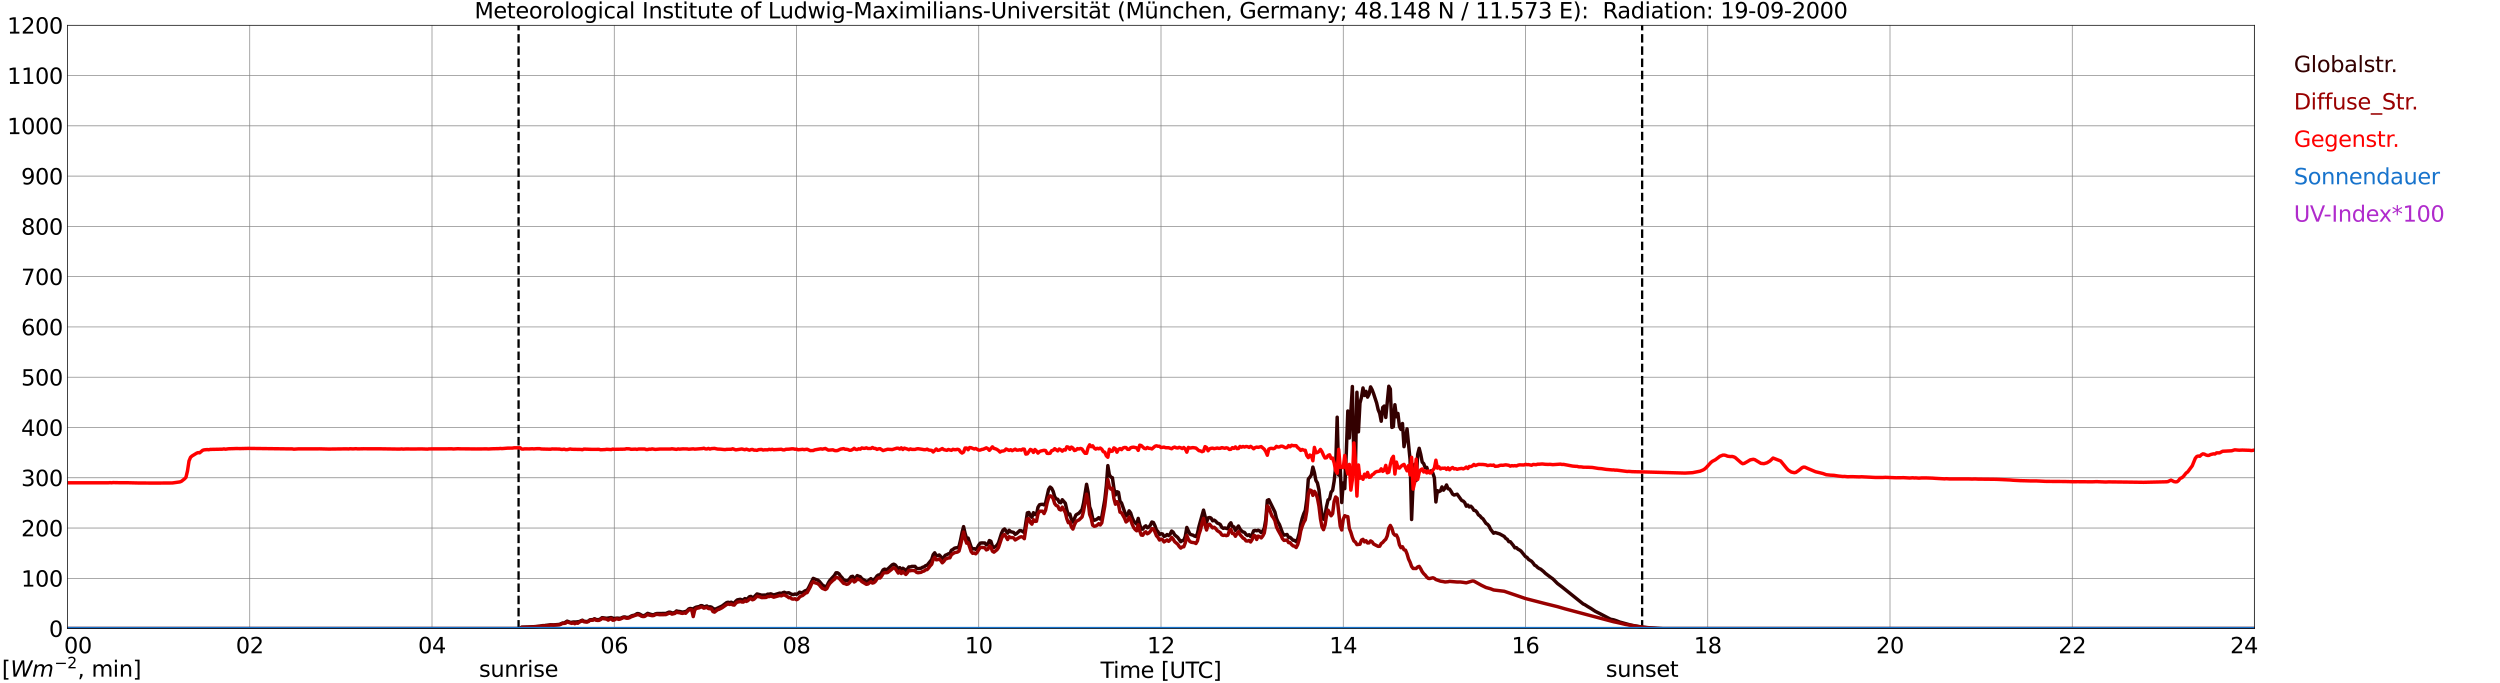 <?xml version="1.0" encoding="utf-8" standalone="no"?>
<!DOCTYPE svg PUBLIC "-//W3C//DTD SVG 1.1//EN"
  "http://www.w3.org/Graphics/SVG/1.1/DTD/svg11.dtd">
<svg xmlns:xlink="http://www.w3.org/1999/xlink" width="1085.4pt" height="296.64pt" viewBox="0 0 1085.4 296.64" xmlns="http://www.w3.org/2000/svg" version="1.1">
 <defs>
  <style type="text/css">*{stroke-linejoin: round; stroke-linecap: butt}</style>
 </defs>
 <g id="figure_1">
  <g id="patch_1">
   <path d="M 0 296.64 
L 1085.4 296.64 
L 1085.4 0 
L 0 0 
z
" style="fill: #ffffff"/>
  </g>
  <g id="axes_1">
   <g id="patch_2">
    <path d="M 29.306 272.909 
L 978.814 272.909 
L 978.814 10.976 
L 29.306 10.976 
z
" style="fill: #ffffff"/>
   </g>
   <g id="patch_3">
    <path d="M 978.814 272.909 
L 978.814 272.909 
L 978.814 10.976 
L 978.814 10.976 
z
" clip-path="url(#p41e7c930b1)" style="fill: #d3d3d3; opacity: 0.25; stroke: #d3d3d3; stroke-linejoin: miter"/>
   </g>
   <g id="matplotlib.axis_1">
    <g id="xtick_1">
     <g id="line2d_1">
      <path d="M 29.306 272.909 
L 29.306 10.976 
" clip-path="url(#p41e7c930b1)" style="fill: none; stroke: #808080; stroke-width: 0.3; stroke-linecap: square"/>
     </g>
     <g id="line2d_2"/>
     <g id="text_1">
      <!--    00 -->
      <g transform="translate(18.733 283.627) scale(0.095 -0.095)">
       <defs>
        <path id="DejaVuSans-20" transform="scale(0.016)"/>
        <path id="DejaVuSans-30" d="M 2034 4250 
Q 1547 4250 1301 3770 
Q 1056 3291 1056 2328 
Q 1056 1369 1301 889 
Q 1547 409 2034 409 
Q 2525 409 2770 889 
Q 3016 1369 3016 2328 
Q 3016 3291 2770 3770 
Q 2525 4250 2034 4250 
z
M 2034 4750 
Q 2819 4750 3233 4129 
Q 3647 3509 3647 2328 
Q 3647 1150 3233 529 
Q 2819 -91 2034 -91 
Q 1250 -91 836 529 
Q 422 1150 422 2328 
Q 422 3509 836 4129 
Q 1250 4750 2034 4750 
z
" transform="scale(0.016)"/>
       </defs>
       <use xlink:href="#DejaVuSans-20"/>
       <use xlink:href="#DejaVuSans-20" transform="translate(31.787 0)"/>
       <use xlink:href="#DejaVuSans-20" transform="translate(63.574 0)"/>
       <use xlink:href="#DejaVuSans-30" transform="translate(95.361 0)"/>
       <use xlink:href="#DejaVuSans-30" transform="translate(158.984 0)"/>
      </g>
     </g>
    </g>
    <g id="xtick_2">
     <g id="line2d_3">
      <path d="M 108.431 272.909 
L 108.431 10.976 
" clip-path="url(#p41e7c930b1)" style="fill: none; stroke: #808080; stroke-width: 0.3; stroke-linecap: square"/>
     </g>
     <g id="line2d_4"/>
     <g id="text_2">
      <!-- 02 -->
      <g transform="translate(102.387 283.627) scale(0.095 -0.095)">
       <defs>
        <path id="DejaVuSans-32" d="M 1228 531 
L 3431 531 
L 3431 0 
L 469 0 
L 469 531 
Q 828 903 1448 1529 
Q 2069 2156 2228 2338 
Q 2531 2678 2651 2914 
Q 2772 3150 2772 3378 
Q 2772 3750 2511 3984 
Q 2250 4219 1831 4219 
Q 1534 4219 1204 4116 
Q 875 4013 500 3803 
L 500 4441 
Q 881 4594 1212 4672 
Q 1544 4750 1819 4750 
Q 2544 4750 2975 4387 
Q 3406 4025 3406 3419 
Q 3406 3131 3298 2873 
Q 3191 2616 2906 2266 
Q 2828 2175 2409 1742 
Q 1991 1309 1228 531 
z
" transform="scale(0.016)"/>
       </defs>
       <use xlink:href="#DejaVuSans-30"/>
       <use xlink:href="#DejaVuSans-32" transform="translate(63.623 0)"/>
      </g>
     </g>
    </g>
    <g id="xtick_3">
     <g id="line2d_5">
      <path d="M 187.557 272.909 
L 187.557 10.976 
" clip-path="url(#p41e7c930b1)" style="fill: none; stroke: #808080; stroke-width: 0.3; stroke-linecap: square"/>
     </g>
     <g id="line2d_6"/>
     <g id="text_3">
      <!-- 04 -->
      <g transform="translate(181.513 283.627) scale(0.095 -0.095)">
       <defs>
        <path id="DejaVuSans-34" d="M 2419 4116 
L 825 1625 
L 2419 1625 
L 2419 4116 
z
M 2253 4666 
L 3047 4666 
L 3047 1625 
L 3713 1625 
L 3713 1100 
L 3047 1100 
L 3047 0 
L 2419 0 
L 2419 1100 
L 313 1100 
L 313 1709 
L 2253 4666 
z
" transform="scale(0.016)"/>
       </defs>
       <use xlink:href="#DejaVuSans-30"/>
       <use xlink:href="#DejaVuSans-34" transform="translate(63.623 0)"/>
      </g>
     </g>
    </g>
    <g id="xtick_4">
     <g id="line2d_7">
      <path d="M 266.683 272.909 
L 266.683 10.976 
" clip-path="url(#p41e7c930b1)" style="fill: none; stroke: #808080; stroke-width: 0.3; stroke-linecap: square"/>
     </g>
     <g id="line2d_8"/>
     <g id="text_4">
      <!-- 06 -->
      <g transform="translate(260.638 283.627) scale(0.095 -0.095)">
       <defs>
        <path id="DejaVuSans-36" d="M 2113 2584 
Q 1688 2584 1439 2293 
Q 1191 2003 1191 1497 
Q 1191 994 1439 701 
Q 1688 409 2113 409 
Q 2538 409 2786 701 
Q 3034 994 3034 1497 
Q 3034 2003 2786 2293 
Q 2538 2584 2113 2584 
z
M 3366 4563 
L 3366 3988 
Q 3128 4100 2886 4159 
Q 2644 4219 2406 4219 
Q 1781 4219 1451 3797 
Q 1122 3375 1075 2522 
Q 1259 2794 1537 2939 
Q 1816 3084 2150 3084 
Q 2853 3084 3261 2657 
Q 3669 2231 3669 1497 
Q 3669 778 3244 343 
Q 2819 -91 2113 -91 
Q 1303 -91 875 529 
Q 447 1150 447 2328 
Q 447 3434 972 4092 
Q 1497 4750 2381 4750 
Q 2619 4750 2861 4703 
Q 3103 4656 3366 4563 
z
" transform="scale(0.016)"/>
       </defs>
       <use xlink:href="#DejaVuSans-30"/>
       <use xlink:href="#DejaVuSans-36" transform="translate(63.623 0)"/>
      </g>
     </g>
    </g>
    <g id="xtick_5">
     <g id="line2d_9">
      <path d="M 345.808 272.909 
L 345.808 10.976 
" clip-path="url(#p41e7c930b1)" style="fill: none; stroke: #808080; stroke-width: 0.3; stroke-linecap: square"/>
     </g>
     <g id="line2d_10"/>
     <g id="text_5">
      <!-- 08 -->
      <g transform="translate(339.764 283.627) scale(0.095 -0.095)">
       <defs>
        <path id="DejaVuSans-38" d="M 2034 2216 
Q 1584 2216 1326 1975 
Q 1069 1734 1069 1313 
Q 1069 891 1326 650 
Q 1584 409 2034 409 
Q 2484 409 2743 651 
Q 3003 894 3003 1313 
Q 3003 1734 2745 1975 
Q 2488 2216 2034 2216 
z
M 1403 2484 
Q 997 2584 770 2862 
Q 544 3141 544 3541 
Q 544 4100 942 4425 
Q 1341 4750 2034 4750 
Q 2731 4750 3128 4425 
Q 3525 4100 3525 3541 
Q 3525 3141 3298 2862 
Q 3072 2584 2669 2484 
Q 3125 2378 3379 2068 
Q 3634 1759 3634 1313 
Q 3634 634 3220 271 
Q 2806 -91 2034 -91 
Q 1263 -91 848 271 
Q 434 634 434 1313 
Q 434 1759 690 2068 
Q 947 2378 1403 2484 
z
M 1172 3481 
Q 1172 3119 1398 2916 
Q 1625 2713 2034 2713 
Q 2441 2713 2670 2916 
Q 2900 3119 2900 3481 
Q 2900 3844 2670 4047 
Q 2441 4250 2034 4250 
Q 1625 4250 1398 4047 
Q 1172 3844 1172 3481 
z
" transform="scale(0.016)"/>
       </defs>
       <use xlink:href="#DejaVuSans-30"/>
       <use xlink:href="#DejaVuSans-38" transform="translate(63.623 0)"/>
      </g>
     </g>
    </g>
    <g id="xtick_6">
     <g id="line2d_11">
      <path d="M 424.934 272.909 
L 424.934 10.976 
" clip-path="url(#p41e7c930b1)" style="fill: none; stroke: #808080; stroke-width: 0.3; stroke-linecap: square"/>
     </g>
     <g id="line2d_12"/>
     <g id="text_6">
      <!-- 10 -->
      <g transform="translate(418.89 283.627) scale(0.095 -0.095)">
       <defs>
        <path id="DejaVuSans-31" d="M 794 531 
L 1825 531 
L 1825 4091 
L 703 3866 
L 703 4441 
L 1819 4666 
L 2450 4666 
L 2450 531 
L 3481 531 
L 3481 0 
L 794 0 
L 794 531 
z
" transform="scale(0.016)"/>
       </defs>
       <use xlink:href="#DejaVuSans-31"/>
       <use xlink:href="#DejaVuSans-30" transform="translate(63.623 0)"/>
      </g>
     </g>
    </g>
    <g id="xtick_7">
     <g id="line2d_13">
      <path d="M 504.06 272.909 
L 504.06 10.976 
" clip-path="url(#p41e7c930b1)" style="fill: none; stroke: #808080; stroke-width: 0.3; stroke-linecap: square"/>
     </g>
     <g id="line2d_14"/>
     <g id="text_7">
      <!-- 12 -->
      <g transform="translate(498.015 283.627) scale(0.095 -0.095)">
       <use xlink:href="#DejaVuSans-31"/>
       <use xlink:href="#DejaVuSans-32" transform="translate(63.623 0)"/>
      </g>
     </g>
    </g>
    <g id="xtick_8">
     <g id="line2d_15">
      <path d="M 583.185 272.909 
L 583.185 10.976 
" clip-path="url(#p41e7c930b1)" style="fill: none; stroke: #808080; stroke-width: 0.3; stroke-linecap: square"/>
     </g>
     <g id="line2d_16"/>
     <g id="text_8">
      <!-- 14 -->
      <g transform="translate(577.141 283.627) scale(0.095 -0.095)">
       <use xlink:href="#DejaVuSans-31"/>
       <use xlink:href="#DejaVuSans-34" transform="translate(63.623 0)"/>
      </g>
     </g>
    </g>
    <g id="xtick_9">
     <g id="line2d_17">
      <path d="M 662.311 272.909 
L 662.311 10.976 
" clip-path="url(#p41e7c930b1)" style="fill: none; stroke: #808080; stroke-width: 0.3; stroke-linecap: square"/>
     </g>
     <g id="line2d_18"/>
     <g id="text_9">
      <!-- 16 -->
      <g transform="translate(656.267 283.627) scale(0.095 -0.095)">
       <use xlink:href="#DejaVuSans-31"/>
       <use xlink:href="#DejaVuSans-36" transform="translate(63.623 0)"/>
      </g>
     </g>
    </g>
    <g id="xtick_10">
     <g id="line2d_19">
      <path d="M 741.437 272.909 
L 741.437 10.976 
" clip-path="url(#p41e7c930b1)" style="fill: none; stroke: #808080; stroke-width: 0.3; stroke-linecap: square"/>
     </g>
     <g id="line2d_20"/>
     <g id="text_10">
      <!-- 18 -->
      <g transform="translate(735.392 283.627) scale(0.095 -0.095)">
       <use xlink:href="#DejaVuSans-31"/>
       <use xlink:href="#DejaVuSans-38" transform="translate(63.623 0)"/>
      </g>
     </g>
    </g>
    <g id="xtick_11">
     <g id="line2d_21">
      <path d="M 820.562 272.909 
L 820.562 10.976 
" clip-path="url(#p41e7c930b1)" style="fill: none; stroke: #808080; stroke-width: 0.3; stroke-linecap: square"/>
     </g>
     <g id="line2d_22"/>
     <g id="text_11">
      <!-- 20 -->
      <g transform="translate(814.518 283.627) scale(0.095 -0.095)">
       <use xlink:href="#DejaVuSans-32"/>
       <use xlink:href="#DejaVuSans-30" transform="translate(63.623 0)"/>
      </g>
     </g>
    </g>
    <g id="xtick_12">
     <g id="line2d_23">
      <path d="M 899.688 272.909 
L 899.688 10.976 
" clip-path="url(#p41e7c930b1)" style="fill: none; stroke: #808080; stroke-width: 0.3; stroke-linecap: square"/>
     </g>
     <g id="line2d_24"/>
     <g id="text_12">
      <!-- 22 -->
      <g transform="translate(893.644 283.627) scale(0.095 -0.095)">
       <use xlink:href="#DejaVuSans-32"/>
       <use xlink:href="#DejaVuSans-32" transform="translate(63.623 0)"/>
      </g>
     </g>
    </g>
    <g id="xtick_13">
     <g id="line2d_25">
      <path d="M 978.814 272.909 
L 978.814 10.976 
" clip-path="url(#p41e7c930b1)" style="fill: none; stroke: #808080; stroke-width: 0.3; stroke-linecap: square"/>
     </g>
     <g id="line2d_26"/>
     <g id="text_13">
      <!-- 24    -->
      <g transform="translate(968.241 283.627) scale(0.095 -0.095)">
       <use xlink:href="#DejaVuSans-32"/>
       <use xlink:href="#DejaVuSans-34" transform="translate(63.623 0)"/>
       <use xlink:href="#DejaVuSans-20" transform="translate(127.246 0)"/>
       <use xlink:href="#DejaVuSans-20" transform="translate(159.033 0)"/>
       <use xlink:href="#DejaVuSans-20" transform="translate(190.82 0)"/>
      </g>
     </g>
    </g>
    <g id="text_14">
     <!-- Time [UTC] -->
     <g transform="translate(477.806 294.322) scale(0.095 -0.095)">
      <defs>
       <path id="DejaVuSans-54" d="M -19 4666 
L 3928 4666 
L 3928 4134 
L 2272 4134 
L 2272 0 
L 1638 0 
L 1638 4134 
L -19 4134 
L -19 4666 
z
" transform="scale(0.016)"/>
       <path id="DejaVuSans-69" d="M 603 3500 
L 1178 3500 
L 1178 0 
L 603 0 
L 603 3500 
z
M 603 4863 
L 1178 4863 
L 1178 4134 
L 603 4134 
L 603 4863 
z
" transform="scale(0.016)"/>
       <path id="DejaVuSans-6d" d="M 3328 2828 
Q 3544 3216 3844 3400 
Q 4144 3584 4550 3584 
Q 5097 3584 5394 3201 
Q 5691 2819 5691 2113 
L 5691 0 
L 5113 0 
L 5113 2094 
Q 5113 2597 4934 2840 
Q 4756 3084 4391 3084 
Q 3944 3084 3684 2787 
Q 3425 2491 3425 1978 
L 3425 0 
L 2847 0 
L 2847 2094 
Q 2847 2600 2669 2842 
Q 2491 3084 2119 3084 
Q 1678 3084 1418 2786 
Q 1159 2488 1159 1978 
L 1159 0 
L 581 0 
L 581 3500 
L 1159 3500 
L 1159 2956 
Q 1356 3278 1631 3431 
Q 1906 3584 2284 3584 
Q 2666 3584 2933 3390 
Q 3200 3197 3328 2828 
z
" transform="scale(0.016)"/>
       <path id="DejaVuSans-65" d="M 3597 1894 
L 3597 1613 
L 953 1613 
Q 991 1019 1311 708 
Q 1631 397 2203 397 
Q 2534 397 2845 478 
Q 3156 559 3463 722 
L 3463 178 
Q 3153 47 2828 -22 
Q 2503 -91 2169 -91 
Q 1331 -91 842 396 
Q 353 884 353 1716 
Q 353 2575 817 3079 
Q 1281 3584 2069 3584 
Q 2775 3584 3186 3129 
Q 3597 2675 3597 1894 
z
M 3022 2063 
Q 3016 2534 2758 2815 
Q 2500 3097 2075 3097 
Q 1594 3097 1305 2825 
Q 1016 2553 972 2059 
L 3022 2063 
z
" transform="scale(0.016)"/>
       <path id="DejaVuSans-5b" d="M 550 4863 
L 1875 4863 
L 1875 4416 
L 1125 4416 
L 1125 -397 
L 1875 -397 
L 1875 -844 
L 550 -844 
L 550 4863 
z
" transform="scale(0.016)"/>
       <path id="DejaVuSans-55" d="M 556 4666 
L 1191 4666 
L 1191 1831 
Q 1191 1081 1462 751 
Q 1734 422 2344 422 
Q 2950 422 3222 751 
Q 3494 1081 3494 1831 
L 3494 4666 
L 4128 4666 
L 4128 1753 
Q 4128 841 3676 375 
Q 3225 -91 2344 -91 
Q 1459 -91 1007 375 
Q 556 841 556 1753 
L 556 4666 
z
" transform="scale(0.016)"/>
       <path id="DejaVuSans-43" d="M 4122 4306 
L 4122 3641 
Q 3803 3938 3442 4084 
Q 3081 4231 2675 4231 
Q 1875 4231 1450 3742 
Q 1025 3253 1025 2328 
Q 1025 1406 1450 917 
Q 1875 428 2675 428 
Q 3081 428 3442 575 
Q 3803 722 4122 1019 
L 4122 359 
Q 3791 134 3420 21 
Q 3050 -91 2638 -91 
Q 1578 -91 968 557 
Q 359 1206 359 2328 
Q 359 3453 968 4101 
Q 1578 4750 2638 4750 
Q 3056 4750 3426 4639 
Q 3797 4528 4122 4306 
z
" transform="scale(0.016)"/>
       <path id="DejaVuSans-5d" d="M 1947 4863 
L 1947 -844 
L 622 -844 
L 622 -397 
L 1369 -397 
L 1369 4416 
L 622 4416 
L 622 4863 
L 1947 4863 
z
" transform="scale(0.016)"/>
      </defs>
      <use xlink:href="#DejaVuSans-54"/>
      <use xlink:href="#DejaVuSans-69" transform="translate(57.959 0)"/>
      <use xlink:href="#DejaVuSans-6d" transform="translate(85.742 0)"/>
      <use xlink:href="#DejaVuSans-65" transform="translate(183.154 0)"/>
      <use xlink:href="#DejaVuSans-20" transform="translate(244.678 0)"/>
      <use xlink:href="#DejaVuSans-5b" transform="translate(276.465 0)"/>
      <use xlink:href="#DejaVuSans-55" transform="translate(315.479 0)"/>
      <use xlink:href="#DejaVuSans-54" transform="translate(388.672 0)"/>
      <use xlink:href="#DejaVuSans-43" transform="translate(443.881 0)"/>
      <use xlink:href="#DejaVuSans-5d" transform="translate(513.705 0)"/>
     </g>
    </g>
   </g>
   <g id="matplotlib.axis_2">
    <g id="ytick_1">
     <g id="line2d_27">
      <path d="M 29.306 272.909 
L 978.814 272.909 
" clip-path="url(#p41e7c930b1)" style="fill: none; stroke: #808080; stroke-width: 0.3; stroke-linecap: square"/>
     </g>
     <g id="line2d_28"/>
     <g id="text_15">
      <!-- 0 -->
      <g transform="translate(21.261 276.518) scale(0.095 -0.095)">
       <use xlink:href="#DejaVuSans-30"/>
      </g>
     </g>
    </g>
    <g id="ytick_2">
     <g id="line2d_29">
      <path d="M 29.306 251.081 
L 978.814 251.081 
" clip-path="url(#p41e7c930b1)" style="fill: none; stroke: #808080; stroke-width: 0.3; stroke-linecap: square"/>
     </g>
     <g id="line2d_30"/>
     <g id="text_16">
      <!-- 100 -->
      <g transform="translate(9.173 254.69) scale(0.095 -0.095)">
       <use xlink:href="#DejaVuSans-31"/>
       <use xlink:href="#DejaVuSans-30" transform="translate(63.623 0)"/>
       <use xlink:href="#DejaVuSans-30" transform="translate(127.246 0)"/>
      </g>
     </g>
    </g>
    <g id="ytick_3">
     <g id="line2d_31">
      <path d="M 29.306 229.253 
L 978.814 229.253 
" clip-path="url(#p41e7c930b1)" style="fill: none; stroke: #808080; stroke-width: 0.3; stroke-linecap: square"/>
     </g>
     <g id="line2d_32"/>
     <g id="text_17">
      <!-- 200 -->
      <g transform="translate(9.173 232.863) scale(0.095 -0.095)">
       <use xlink:href="#DejaVuSans-32"/>
       <use xlink:href="#DejaVuSans-30" transform="translate(63.623 0)"/>
       <use xlink:href="#DejaVuSans-30" transform="translate(127.246 0)"/>
      </g>
     </g>
    </g>
    <g id="ytick_4">
     <g id="line2d_33">
      <path d="M 29.306 207.426 
L 978.814 207.426 
" clip-path="url(#p41e7c930b1)" style="fill: none; stroke: #808080; stroke-width: 0.3; stroke-linecap: square"/>
     </g>
     <g id="line2d_34"/>
     <g id="text_18">
      <!-- 300 -->
      <g transform="translate(9.173 211.035) scale(0.095 -0.095)">
       <defs>
        <path id="DejaVuSans-33" d="M 2597 2516 
Q 3050 2419 3304 2112 
Q 3559 1806 3559 1356 
Q 3559 666 3084 287 
Q 2609 -91 1734 -91 
Q 1441 -91 1130 -33 
Q 819 25 488 141 
L 488 750 
Q 750 597 1062 519 
Q 1375 441 1716 441 
Q 2309 441 2620 675 
Q 2931 909 2931 1356 
Q 2931 1769 2642 2001 
Q 2353 2234 1838 2234 
L 1294 2234 
L 1294 2753 
L 1863 2753 
Q 2328 2753 2575 2939 
Q 2822 3125 2822 3475 
Q 2822 3834 2567 4026 
Q 2313 4219 1838 4219 
Q 1578 4219 1281 4162 
Q 984 4106 628 3988 
L 628 4550 
Q 988 4650 1302 4700 
Q 1616 4750 1894 4750 
Q 2613 4750 3031 4423 
Q 3450 4097 3450 3541 
Q 3450 3153 3228 2886 
Q 3006 2619 2597 2516 
z
" transform="scale(0.016)"/>
       </defs>
       <use xlink:href="#DejaVuSans-33"/>
       <use xlink:href="#DejaVuSans-30" transform="translate(63.623 0)"/>
       <use xlink:href="#DejaVuSans-30" transform="translate(127.246 0)"/>
      </g>
     </g>
    </g>
    <g id="ytick_5">
     <g id="line2d_35">
      <path d="M 29.306 185.598 
L 978.814 185.598 
" clip-path="url(#p41e7c930b1)" style="fill: none; stroke: #808080; stroke-width: 0.3; stroke-linecap: square"/>
     </g>
     <g id="line2d_36"/>
     <g id="text_19">
      <!-- 400 -->
      <g transform="translate(9.173 189.207) scale(0.095 -0.095)">
       <use xlink:href="#DejaVuSans-34"/>
       <use xlink:href="#DejaVuSans-30" transform="translate(63.623 0)"/>
       <use xlink:href="#DejaVuSans-30" transform="translate(127.246 0)"/>
      </g>
     </g>
    </g>
    <g id="ytick_6">
     <g id="line2d_37">
      <path d="M 29.306 163.77 
L 978.814 163.77 
" clip-path="url(#p41e7c930b1)" style="fill: none; stroke: #808080; stroke-width: 0.3; stroke-linecap: square"/>
     </g>
     <g id="line2d_38"/>
     <g id="text_20">
      <!-- 500 -->
      <g transform="translate(9.173 167.379) scale(0.095 -0.095)">
       <defs>
        <path id="DejaVuSans-35" d="M 691 4666 
L 3169 4666 
L 3169 4134 
L 1269 4134 
L 1269 2991 
Q 1406 3038 1543 3061 
Q 1681 3084 1819 3084 
Q 2600 3084 3056 2656 
Q 3513 2228 3513 1497 
Q 3513 744 3044 326 
Q 2575 -91 1722 -91 
Q 1428 -91 1123 -41 
Q 819 9 494 109 
L 494 744 
Q 775 591 1075 516 
Q 1375 441 1709 441 
Q 2250 441 2565 725 
Q 2881 1009 2881 1497 
Q 2881 1984 2565 2268 
Q 2250 2553 1709 2553 
Q 1456 2553 1204 2497 
Q 953 2441 691 2322 
L 691 4666 
z
" transform="scale(0.016)"/>
       </defs>
       <use xlink:href="#DejaVuSans-35"/>
       <use xlink:href="#DejaVuSans-30" transform="translate(63.623 0)"/>
       <use xlink:href="#DejaVuSans-30" transform="translate(127.246 0)"/>
      </g>
     </g>
    </g>
    <g id="ytick_7">
     <g id="line2d_39">
      <path d="M 29.306 141.942 
L 978.814 141.942 
" clip-path="url(#p41e7c930b1)" style="fill: none; stroke: #808080; stroke-width: 0.3; stroke-linecap: square"/>
     </g>
     <g id="line2d_40"/>
     <g id="text_21">
      <!-- 600 -->
      <g transform="translate(9.173 145.551) scale(0.095 -0.095)">
       <use xlink:href="#DejaVuSans-36"/>
       <use xlink:href="#DejaVuSans-30" transform="translate(63.623 0)"/>
       <use xlink:href="#DejaVuSans-30" transform="translate(127.246 0)"/>
      </g>
     </g>
    </g>
    <g id="ytick_8">
     <g id="line2d_41">
      <path d="M 29.306 120.114 
L 978.814 120.114 
" clip-path="url(#p41e7c930b1)" style="fill: none; stroke: #808080; stroke-width: 0.3; stroke-linecap: square"/>
     </g>
     <g id="line2d_42"/>
     <g id="text_22">
      <!-- 700 -->
      <g transform="translate(9.173 123.724) scale(0.095 -0.095)">
       <defs>
        <path id="DejaVuSans-37" d="M 525 4666 
L 3525 4666 
L 3525 4397 
L 1831 0 
L 1172 0 
L 2766 4134 
L 525 4134 
L 525 4666 
z
" transform="scale(0.016)"/>
       </defs>
       <use xlink:href="#DejaVuSans-37"/>
       <use xlink:href="#DejaVuSans-30" transform="translate(63.623 0)"/>
       <use xlink:href="#DejaVuSans-30" transform="translate(127.246 0)"/>
      </g>
     </g>
    </g>
    <g id="ytick_9">
     <g id="line2d_43">
      <path d="M 29.306 98.287 
L 978.814 98.287 
" clip-path="url(#p41e7c930b1)" style="fill: none; stroke: #808080; stroke-width: 0.3; stroke-linecap: square"/>
     </g>
     <g id="line2d_44"/>
     <g id="text_23">
      <!-- 800 -->
      <g transform="translate(9.173 101.896) scale(0.095 -0.095)">
       <use xlink:href="#DejaVuSans-38"/>
       <use xlink:href="#DejaVuSans-30" transform="translate(63.623 0)"/>
       <use xlink:href="#DejaVuSans-30" transform="translate(127.246 0)"/>
      </g>
     </g>
    </g>
    <g id="ytick_10">
     <g id="line2d_45">
      <path d="M 29.306 76.459 
L 978.814 76.459 
" clip-path="url(#p41e7c930b1)" style="fill: none; stroke: #808080; stroke-width: 0.3; stroke-linecap: square"/>
     </g>
     <g id="line2d_46"/>
     <g id="text_24">
      <!-- 900 -->
      <g transform="translate(9.173 80.068) scale(0.095 -0.095)">
       <defs>
        <path id="DejaVuSans-39" d="M 703 97 
L 703 672 
Q 941 559 1184 500 
Q 1428 441 1663 441 
Q 2288 441 2617 861 
Q 2947 1281 2994 2138 
Q 2813 1869 2534 1725 
Q 2256 1581 1919 1581 
Q 1219 1581 811 2004 
Q 403 2428 403 3163 
Q 403 3881 828 4315 
Q 1253 4750 1959 4750 
Q 2769 4750 3195 4129 
Q 3622 3509 3622 2328 
Q 3622 1225 3098 567 
Q 2575 -91 1691 -91 
Q 1453 -91 1209 -44 
Q 966 3 703 97 
z
M 1959 2075 
Q 2384 2075 2632 2365 
Q 2881 2656 2881 3163 
Q 2881 3666 2632 3958 
Q 2384 4250 1959 4250 
Q 1534 4250 1286 3958 
Q 1038 3666 1038 3163 
Q 1038 2656 1286 2365 
Q 1534 2075 1959 2075 
z
" transform="scale(0.016)"/>
       </defs>
       <use xlink:href="#DejaVuSans-39"/>
       <use xlink:href="#DejaVuSans-30" transform="translate(63.623 0)"/>
       <use xlink:href="#DejaVuSans-30" transform="translate(127.246 0)"/>
      </g>
     </g>
    </g>
    <g id="ytick_11">
     <g id="line2d_47">
      <path d="M 29.306 54.631 
L 978.814 54.631 
" clip-path="url(#p41e7c930b1)" style="fill: none; stroke: #808080; stroke-width: 0.3; stroke-linecap: square"/>
     </g>
     <g id="line2d_48"/>
     <g id="text_25">
      <!-- 1000 -->
      <g transform="translate(3.128 58.24) scale(0.095 -0.095)">
       <use xlink:href="#DejaVuSans-31"/>
       <use xlink:href="#DejaVuSans-30" transform="translate(63.623 0)"/>
       <use xlink:href="#DejaVuSans-30" transform="translate(127.246 0)"/>
       <use xlink:href="#DejaVuSans-30" transform="translate(190.869 0)"/>
      </g>
     </g>
    </g>
    <g id="ytick_12">
     <g id="line2d_49">
      <path d="M 29.306 32.803 
L 978.814 32.803 
" clip-path="url(#p41e7c930b1)" style="fill: none; stroke: #808080; stroke-width: 0.3; stroke-linecap: square"/>
     </g>
     <g id="line2d_50"/>
     <g id="text_26">
      <!-- 1100 -->
      <g transform="translate(3.128 36.413) scale(0.095 -0.095)">
       <use xlink:href="#DejaVuSans-31"/>
       <use xlink:href="#DejaVuSans-31" transform="translate(63.623 0)"/>
       <use xlink:href="#DejaVuSans-30" transform="translate(127.246 0)"/>
       <use xlink:href="#DejaVuSans-30" transform="translate(190.869 0)"/>
      </g>
     </g>
    </g>
    <g id="ytick_13">
     <g id="line2d_51">
      <path d="M 29.306 10.976 
L 978.814 10.976 
" clip-path="url(#p41e7c930b1)" style="fill: none; stroke: #808080; stroke-width: 0.3; stroke-linecap: square"/>
     </g>
     <g id="line2d_52"/>
     <g id="text_27">
      <!-- 1200 -->
      <g transform="translate(3.128 14.585) scale(0.095 -0.095)">
       <use xlink:href="#DejaVuSans-31"/>
       <use xlink:href="#DejaVuSans-32" transform="translate(63.623 0)"/>
       <use xlink:href="#DejaVuSans-30" transform="translate(127.246 0)"/>
       <use xlink:href="#DejaVuSans-30" transform="translate(190.869 0)"/>
      </g>
     </g>
    </g>
   </g>
   <g id="line2d_53">
    <path d="M 225.142 272.909 
L 225.142 10.976 
" clip-path="url(#p41e7c930b1)" style="fill: none; stroke-dasharray: 3.7,1.6; stroke-dashoffset: 0; stroke: #000000"/>
   </g>
   <g id="line2d_54">
    <path d="M 712.952 272.909 
L 712.952 10.976 
" clip-path="url(#p41e7c930b1)" style="fill: none; stroke-dasharray: 3.7,1.6; stroke-dashoffset: 0; stroke: #000000"/>
   </g>
   <g id="line2d_55">
    <path d="M 29.306 272.909 
L 225.801 272.909 
L 226.461 272.3 
L 229.098 272.237 
L 231.736 272.092 
L 234.373 271.883 
L 235.692 271.606 
L 236.351 271.632 
L 237.011 271.499 
L 238.329 271.376 
L 238.989 271.263 
L 240.308 271.313 
L 242.945 271.077 
L 244.264 270.486 
L 244.923 270.51 
L 246.242 269.678 
L 247.561 270.204 
L 248.22 270.196 
L 248.88 270.038 
L 250.198 270.03 
L 251.517 269.859 
L 252.836 269.266 
L 253.495 269.713 
L 254.814 269.866 
L 255.473 269.63 
L 256.133 269.089 
L 257.451 269.006 
L 258.111 268.633 
L 258.77 268.956 
L 259.43 269.045 
L 260.089 269.004 
L 260.748 268.648 
L 261.408 268.166 
L 263.386 268.438 
L 265.364 268.115 
L 266.023 268.377 
L 266.683 268.489 
L 268.002 268.358 
L 269.32 268.465 
L 270.639 267.897 
L 271.298 267.853 
L 271.958 268.07 
L 272.617 268.07 
L 273.277 267.952 
L 273.936 267.528 
L 274.595 267.258 
L 275.255 267.131 
L 275.914 266.884 
L 276.573 266.404 
L 277.233 266.415 
L 277.892 266.697 
L 278.552 267.116 
L 279.211 267.308 
L 279.87 267.207 
L 281.189 266.304 
L 282.508 266.721 
L 283.167 266.876 
L 283.827 266.911 
L 284.486 266.546 
L 285.145 266.38 
L 289.102 266.336 
L 290.42 265.762 
L 291.08 265.813 
L 291.739 266.131 
L 292.399 266.094 
L 293.058 265.852 
L 293.717 265.245 
L 294.377 265.426 
L 295.036 265.472 
L 296.355 265.769 
L 297.674 265.483 
L 298.333 265.145 
L 298.992 264.396 
L 299.652 264.162 
L 300.971 264.396 
L 301.63 263.885 
L 302.289 263.588 
L 303.608 263.34 
L 304.267 262.923 
L 304.927 262.997 
L 305.586 263.503 
L 306.905 263.093 
L 307.564 263.601 
L 308.224 263.436 
L 308.883 263.599 
L 309.543 264.13 
L 310.202 264.459 
L 310.861 264.359 
L 313.499 263.106 
L 315.477 261.624 
L 316.136 261.469 
L 316.796 261.65 
L 317.455 261.449 
L 318.114 261.781 
L 318.774 261.84 
L 319.433 261.024 
L 320.093 260.45 
L 321.411 260.188 
L 322.071 260.434 
L 322.73 260.432 
L 323.39 259.882 
L 324.049 260.15 
L 324.708 259.806 
L 325.368 259.077 
L 326.027 258.943 
L 326.686 259.463 
L 327.346 259.227 
L 328.665 257.872 
L 329.983 258.203 
L 330.643 258.406 
L 331.961 258.352 
L 332.621 258.376 
L 333.28 257.948 
L 333.94 257.987 
L 334.599 257.802 
L 335.918 258.308 
L 338.555 257.496 
L 339.215 257.669 
L 339.874 257.335 
L 340.533 257.134 
L 341.193 257.481 
L 342.512 257.348 
L 343.171 257.767 
L 343.83 258.042 
L 344.49 258.149 
L 345.149 257.878 
L 345.808 258.059 
L 346.468 257.719 
L 347.127 257.106 
L 347.787 257.302 
L 348.446 257.35 
L 349.105 256.769 
L 349.765 256.405 
L 350.424 256.232 
L 351.083 255.132 
L 353.062 251.112 
L 354.38 251.659 
L 355.04 251.845 
L 355.699 252.378 
L 357.018 253.954 
L 357.677 254.388 
L 358.337 254.652 
L 358.996 254.419 
L 359.655 253.006 
L 360.315 251.948 
L 362.293 249.8 
L 362.952 248.689 
L 363.612 248.684 
L 364.271 249.156 
L 364.93 250.123 
L 365.59 250.821 
L 366.249 251.745 
L 367.568 252.17 
L 368.227 251.978 
L 368.887 251.269 
L 369.546 250.372 
L 370.206 250.212 
L 370.865 251.251 
L 371.524 250.926 
L 372.184 249.9 
L 372.843 250.201 
L 373.502 250.38 
L 374.162 251.249 
L 376.14 252.413 
L 376.799 252.26 
L 378.118 251.219 
L 378.777 251.867 
L 379.437 251.614 
L 380.096 251.05 
L 380.756 250.062 
L 381.415 249.605 
L 382.074 249.616 
L 382.734 248.643 
L 383.393 247.425 
L 384.053 247.084 
L 384.712 247.327 
L 385.371 247.121 
L 387.349 245.233 
L 388.009 244.937 
L 388.668 245.26 
L 389.328 246.109 
L 389.987 247.148 
L 390.646 246.451 
L 391.306 247.551 
L 391.965 246.718 
L 392.624 247.111 
L 393.284 247.77 
L 393.943 247.065 
L 394.603 246.12 
L 395.262 246.137 
L 395.921 245.895 
L 397.24 245.895 
L 397.899 246.67 
L 398.559 246.886 
L 399.878 246.709 
L 400.537 246.288 
L 401.196 246.115 
L 401.856 245.58 
L 402.515 245.393 
L 404.493 242.939 
L 405.153 240.824 
L 405.812 240.008 
L 406.471 241.261 
L 407.131 241.208 
L 407.79 240.949 
L 408.45 241.651 
L 409.109 242.583 
L 409.768 241.981 
L 410.428 241.056 
L 411.087 240.824 
L 411.746 240.447 
L 412.406 240.331 
L 413.065 238.886 
L 413.725 238.55 
L 414.384 238.011 
L 415.043 237.845 
L 415.703 237.794 
L 416.362 237.236 
L 417.022 234.492 
L 417.681 231.242 
L 418.34 228.644 
L 419 231.556 
L 419.659 233.745 
L 420.318 233.612 
L 421.637 237.517 
L 422.297 238.36 
L 422.956 238.192 
L 423.615 238.493 
L 424.275 237.847 
L 424.934 236.655 
L 425.593 235.804 
L 426.253 235.716 
L 427.572 235.749 
L 428.231 236.572 
L 428.89 236.31 
L 429.55 234.686 
L 430.209 235.007 
L 430.869 237.118 
L 431.528 237.709 
L 432.187 237.288 
L 432.847 236.729 
L 433.506 235.651 
L 434.825 231.499 
L 435.484 230.124 
L 436.144 229.657 
L 437.462 231.469 
L 438.122 230.229 
L 438.781 230.827 
L 440.1 231.154 
L 440.759 232.006 
L 441.419 231.613 
L 442.737 230.338 
L 443.397 230.428 
L 444.056 230.783 
L 444.716 231.27 
L 446.034 222.67 
L 446.694 222.489 
L 447.353 223.881 
L 448.012 224.587 
L 448.672 222.598 
L 449.331 223.395 
L 449.991 223.329 
L 450.65 220.243 
L 451.309 219.156 
L 451.969 218.992 
L 452.628 218.957 
L 453.287 219.197 
L 453.947 218.348 
L 455.266 212.49 
L 455.925 211.466 
L 456.584 211.996 
L 457.244 213.347 
L 457.903 215.646 
L 458.563 216.587 
L 459.222 216.768 
L 459.881 218.062 
L 460.541 218.272 
L 461.2 216.966 
L 462.519 218.477 
L 463.178 221.397 
L 463.838 223.482 
L 464.497 223.174 
L 465.156 225.508 
L 465.816 226.671 
L 467.134 223.552 
L 468.453 222.788 
L 469.772 221.249 
L 470.431 218.425 
L 471.75 210.267 
L 472.409 213.666 
L 473.069 220.016 
L 473.728 221.784 
L 474.388 225.067 
L 475.047 225.903 
L 475.706 225.68 
L 476.366 225.318 
L 477.025 224.746 
L 477.685 225.383 
L 478.344 224.473 
L 479.663 216.859 
L 480.322 210.896 
L 480.981 202.156 
L 481.641 206.135 
L 482.3 207.133 
L 482.96 207.399 
L 483.619 212.103 
L 484.278 214.886 
L 484.938 213.472 
L 485.597 213.742 
L 486.256 217.615 
L 486.916 218.381 
L 488.894 224.03 
L 489.553 223.641 
L 490.213 221.786 
L 490.872 222.683 
L 491.532 224.726 
L 492.191 226.202 
L 492.85 226.998 
L 493.51 227.542 
L 494.169 225.065 
L 494.828 227.791 
L 495.488 229.712 
L 496.147 229.744 
L 496.807 228.769 
L 497.466 228.286 
L 498.125 229.149 
L 498.785 228.841 
L 499.444 227.998 
L 500.103 226.636 
L 500.763 226.872 
L 501.422 228.234 
L 502.082 230.083 
L 502.741 230.816 
L 503.4 232.071 
L 504.06 231.711 
L 504.719 231.816 
L 505.379 232.896 
L 506.038 232.658 
L 506.697 232.073 
L 507.357 232.51 
L 508.016 231.938 
L 508.675 230.563 
L 509.335 231.05 
L 509.994 232.231 
L 511.313 233.324 
L 512.632 235.184 
L 513.291 234.68 
L 513.95 234.651 
L 514.61 232.844 
L 515.269 228.994 
L 516.588 231.849 
L 517.247 232.174 
L 517.907 232.331 
L 518.566 232.722 
L 519.226 232.94 
L 519.885 231.608 
L 520.544 228.559 
L 522.522 221.472 
L 523.841 226.789 
L 524.501 224.842 
L 525.16 224.669 
L 525.819 224.951 
L 526.479 226.125 
L 527.138 225.822 
L 527.797 226.274 
L 528.457 227.057 
L 529.116 227.315 
L 529.776 227.693 
L 530.435 228.917 
L 531.094 229.38 
L 531.754 229.218 
L 533.073 229.565 
L 533.732 227.732 
L 534.391 226.977 
L 535.051 228.618 
L 535.71 228.729 
L 536.369 230.294 
L 537.688 228.365 
L 538.348 229.655 
L 539.007 230.454 
L 539.666 230.951 
L 540.326 231.15 
L 540.985 232.063 
L 541.644 232.495 
L 542.304 232.161 
L 542.963 232.94 
L 543.623 232.135 
L 544.282 230.447 
L 544.941 230.27 
L 545.601 230.465 
L 546.26 230.198 
L 546.919 230.535 
L 547.579 231.255 
L 548.238 230.537 
L 548.898 229.299 
L 549.557 225.547 
L 550.216 217.255 
L 550.876 216.942 
L 553.513 222.299 
L 554.173 225.032 
L 554.832 226.614 
L 555.491 227.758 
L 556.81 231.377 
L 557.47 232.351 
L 558.788 232.052 
L 559.448 233.287 
L 560.107 233.289 
L 561.426 234.564 
L 562.085 234.621 
L 562.745 235.201 
L 563.404 233.981 
L 564.063 231.593 
L 564.723 227.573 
L 565.382 225.01 
L 566.042 223.041 
L 566.701 221.607 
L 567.36 216.779 
L 568.02 207.967 
L 568.679 207.188 
L 569.338 206.146 
L 569.998 202.789 
L 570.657 205.16 
L 571.317 208.593 
L 571.976 209.665 
L 572.635 212.684 
L 573.295 218.82 
L 573.954 223.609 
L 574.613 225.438 
L 575.273 223.718 
L 575.932 219.861 
L 576.592 217.056 
L 577.251 216.598 
L 577.91 213.66 
L 578.57 212.887 
L 579.229 208.912 
L 579.889 202.754 
L 580.548 181.136 
L 581.207 206.288 
L 581.867 203.483 
L 582.526 218.18 
L 583.185 209.665 
L 583.845 212.147 
L 584.504 196.732 
L 585.164 178.443 
L 585.823 190.158 
L 587.142 167.813 
L 587.801 199.932 
L 588.46 203.115 
L 589.12 170.307 
L 589.779 187.477 
L 590.439 175.031 
L 591.098 172.501 
L 591.757 168.435 
L 592.417 171.696 
L 593.076 169.91 
L 593.736 172.418 
L 594.395 171.17 
L 595.054 167.97 
L 595.714 169.218 
L 596.373 170.956 
L 597.692 175 
L 598.351 177.897 
L 599.011 179.497 
L 599.67 182.878 
L 600.329 176.891 
L 600.989 176.288 
L 601.648 181.243 
L 602.967 167.692 
L 603.626 168.891 
L 604.286 185.563 
L 604.945 185.268 
L 605.604 175.719 
L 606.264 180.948 
L 606.923 179.501 
L 607.582 185.152 
L 608.242 186.445 
L 608.901 183.871 
L 609.561 193.919 
L 610.22 190.459 
L 610.879 186.178 
L 612.198 199.605 
L 612.858 225.547 
L 613.517 209.567 
L 614.176 201.547 
L 614.836 208.619 
L 615.495 197.293 
L 616.154 194.639 
L 616.814 197.23 
L 617.473 200.631 
L 618.133 201.318 
L 618.792 203.119 
L 619.451 202.925 
L 620.111 205.083 
L 620.77 204.802 
L 621.429 204.385 
L 622.089 205.415 
L 622.748 207.441 
L 623.408 217.927 
L 624.067 213.027 
L 624.726 213.454 
L 625.386 213.105 
L 626.045 211.405 
L 626.705 212.813 
L 627.364 211.898 
L 628.023 210.553 
L 628.683 212.188 
L 629.342 212.345 
L 630.001 213.304 
L 630.661 214.526 
L 631.32 214.928 
L 632.639 214.561 
L 634.617 217.292 
L 635.276 217.543 
L 635.936 218.208 
L 636.595 219.769 
L 637.255 219.287 
L 637.914 220.105 
L 638.573 219.773 
L 639.233 220.457 
L 639.892 221.55 
L 640.552 221.677 
L 641.211 222.343 
L 641.87 223.528 
L 642.53 223.964 
L 643.189 224.772 
L 643.848 225.246 
L 645.167 227.232 
L 645.827 227.642 
L 646.486 228.413 
L 647.145 229.788 
L 648.464 231.506 
L 649.123 231.196 
L 651.102 231.805 
L 653.08 232.905 
L 653.739 233.752 
L 654.399 234.143 
L 655.058 235.156 
L 655.717 235.201 
L 657.036 236.836 
L 657.695 237.847 
L 658.355 237.76 
L 659.014 238.421 
L 659.674 238.757 
L 660.333 239.226 
L 662.311 241.658 
L 662.97 242.014 
L 663.63 242.859 
L 664.949 243.684 
L 665.608 244.43 
L 666.267 245.371 
L 666.927 245.705 
L 667.586 246.382 
L 668.246 246.818 
L 668.905 247.117 
L 670.224 248.189 
L 670.883 248.868 
L 672.202 249.878 
L 673.521 250.867 
L 674.18 251.312 
L 676.158 253.305 
L 678.136 254.811 
L 687.368 262.222 
L 688.027 262.508 
L 689.346 263.355 
L 690.664 264.127 
L 692.643 265.431 
L 694.621 266.411 
L 699.236 268.851 
L 700.555 269.093 
L 701.874 269.528 
L 703.193 270.06 
L 707.808 271.322 
L 709.786 271.724 
L 713.083 272.258 
L 717.04 272.645 
L 721.655 272.909 
L 978.154 272.909 
L 978.154 272.909 
" clip-path="url(#p41e7c930b1)" style="fill: none; stroke: #330000; stroke-width: 1.5; stroke-linecap: square"/>
   </g>
   <g id="line2d_56">
    <path d="M 29.306 272.909 
L 225.801 272.909 
L 226.461 272.411 
L 231.076 272.245 
L 235.033 271.855 
L 235.692 271.732 
L 236.351 271.769 
L 237.67 271.645 
L 238.989 271.396 
L 240.308 271.457 
L 242.945 271.265 
L 244.264 270.652 
L 244.923 270.654 
L 245.583 270.527 
L 246.242 270.008 
L 248.22 270.658 
L 248.88 270.429 
L 249.539 270.781 
L 250.198 270.464 
L 250.858 270.606 
L 251.517 270.1 
L 252.836 269.475 
L 253.495 269.936 
L 254.814 270.095 
L 255.473 269.859 
L 256.133 269.325 
L 257.451 269.25 
L 258.111 268.873 
L 258.77 269.272 
L 259.43 269.36 
L 260.089 269.325 
L 260.748 268.986 
L 261.408 268.491 
L 263.386 268.803 
L 264.045 269.233 
L 265.364 268.502 
L 266.023 269.279 
L 266.683 269.183 
L 267.342 268.711 
L 268.002 268.694 
L 268.661 268.923 
L 269.32 268.757 
L 270.639 268.153 
L 271.298 268.159 
L 271.958 268.41 
L 272.617 268.397 
L 273.277 268.205 
L 273.936 267.829 
L 276.573 266.884 
L 277.233 266.895 
L 277.892 267.151 
L 278.552 267.557 
L 279.211 267.685 
L 279.87 267.629 
L 281.189 266.784 
L 281.849 267.046 
L 283.167 267.303 
L 283.827 267.236 
L 284.486 266.897 
L 285.145 266.71 
L 286.464 266.884 
L 289.102 266.836 
L 290.42 266.256 
L 291.08 266.273 
L 291.739 266.629 
L 293.058 266.312 
L 293.717 265.693 
L 294.377 265.97 
L 295.036 265.996 
L 295.696 266.219 
L 296.355 266.315 
L 297.014 266.092 
L 297.674 266.258 
L 298.992 264.874 
L 299.652 264.702 
L 300.311 264.78 
L 300.971 267.69 
L 301.63 264.835 
L 302.289 264.147 
L 303.608 263.872 
L 304.267 263.51 
L 304.927 263.623 
L 305.586 264.042 
L 306.905 263.68 
L 307.564 264.213 
L 308.883 264.346 
L 309.543 265.529 
L 310.202 265.762 
L 311.521 264.726 
L 312.18 264.54 
L 313.499 263.863 
L 315.477 262.464 
L 316.136 262.215 
L 316.796 262.44 
L 317.455 262.242 
L 318.114 262.606 
L 318.774 262.711 
L 319.433 261.91 
L 320.093 261.412 
L 320.752 261.323 
L 321.411 261.115 
L 322.071 261.366 
L 322.73 261.392 
L 323.39 260.816 
L 324.049 261.107 
L 324.708 260.773 
L 325.368 260.085 
L 326.027 259.952 
L 326.686 260.408 
L 327.346 260.164 
L 328.665 258.863 
L 329.983 259.168 
L 330.643 259.459 
L 332.621 259.393 
L 333.28 258.991 
L 333.94 259.013 
L 334.599 258.806 
L 335.258 258.974 
L 335.918 259.277 
L 338.555 258.531 
L 339.215 258.699 
L 339.874 258.38 
L 340.533 258.286 
L 341.852 259.013 
L 342.512 259.513 
L 343.171 259.454 
L 343.83 260.044 
L 344.49 260.107 
L 345.149 259.952 
L 345.808 260.369 
L 346.468 260.063 
L 347.127 259.214 
L 347.787 258.782 
L 348.446 258.555 
L 349.765 257.47 
L 350.424 257.28 
L 351.743 254.907 
L 352.402 253.362 
L 353.062 252.535 
L 353.721 252.982 
L 355.04 253.39 
L 355.699 253.923 
L 356.359 254.761 
L 357.018 255.418 
L 358.337 255.953 
L 358.996 255.521 
L 359.655 254.187 
L 360.315 253.227 
L 361.634 251.963 
L 362.293 251.496 
L 362.952 250.599 
L 364.271 251.033 
L 366.249 253.275 
L 366.909 253.401 
L 367.568 253.7 
L 368.227 253.526 
L 368.887 252.908 
L 369.546 251.996 
L 370.206 251.747 
L 370.865 252.674 
L 371.524 252.22 
L 372.184 251.232 
L 372.843 251.601 
L 373.502 251.777 
L 374.162 252.504 
L 376.14 253.687 
L 376.799 253.565 
L 378.118 252.502 
L 378.777 253.15 
L 379.437 252.96 
L 380.096 252.356 
L 380.756 251.319 
L 381.415 250.88 
L 382.074 250.937 
L 382.734 250.127 
L 383.393 248.983 
L 384.053 248.608 
L 384.712 248.669 
L 385.371 248.582 
L 388.009 246.488 
L 388.668 246.82 
L 389.987 248.8 
L 390.646 247.864 
L 391.306 249.007 
L 391.965 248.2 
L 393.284 249.4 
L 393.943 248.66 
L 394.603 247.65 
L 395.262 247.8 
L 395.921 247.656 
L 397.24 247.794 
L 397.899 248.481 
L 398.559 248.671 
L 399.878 248.468 
L 400.537 248.091 
L 401.196 247.918 
L 401.856 247.388 
L 402.515 247.3 
L 403.175 246.585 
L 403.834 245.681 
L 404.493 245 
L 405.153 242.874 
L 405.812 241.937 
L 406.471 243.042 
L 407.131 242.972 
L 407.79 242.658 
L 408.45 243.374 
L 409.109 244.345 
L 409.768 243.725 
L 410.428 242.749 
L 411.746 242.241 
L 412.406 242.177 
L 413.065 240.835 
L 414.384 239.958 
L 415.703 239.691 
L 416.362 239.239 
L 417.022 236.74 
L 418.34 230.98 
L 419 233.846 
L 419.659 235.823 
L 420.318 235.568 
L 421.637 239.466 
L 422.297 240.241 
L 422.956 240.089 
L 423.615 240.447 
L 424.275 239.774 
L 424.934 238.593 
L 425.593 237.733 
L 426.253 237.657 
L 427.572 237.827 
L 428.231 238.751 
L 428.89 238.465 
L 429.55 237.063 
L 430.209 237.498 
L 430.869 239.318 
L 431.528 239.726 
L 432.847 238.672 
L 433.506 237.718 
L 434.825 233.778 
L 435.484 232.427 
L 436.144 232.047 
L 437.462 234.245 
L 438.122 233.005 
L 438.781 233.429 
L 439.44 233.374 
L 440.1 233.529 
L 440.759 234.429 
L 442.737 233.228 
L 443.397 233.023 
L 444.056 233.206 
L 444.716 233.876 
L 446.034 225.324 
L 446.694 225.198 
L 447.353 226.828 
L 448.012 227.562 
L 448.672 225.636 
L 449.331 226.376 
L 449.991 226.3 
L 450.65 223.085 
L 451.309 221.956 
L 452.628 221.943 
L 453.287 222.96 
L 453.947 221.489 
L 454.606 218.339 
L 455.266 216.076 
L 455.925 215.26 
L 456.584 215.511 
L 457.244 216.493 
L 457.903 218.634 
L 458.563 219.474 
L 459.222 219.673 
L 459.881 221.116 
L 460.541 221.421 
L 461.2 220.164 
L 462.519 222.524 
L 463.178 225.246 
L 463.838 226.948 
L 464.497 226.558 
L 465.156 228.815 
L 465.816 229.701 
L 466.475 227.867 
L 467.134 226.488 
L 467.794 226.016 
L 468.453 225.732 
L 469.772 224.462 
L 470.431 221.963 
L 471.75 214.524 
L 472.409 217.628 
L 473.069 223.329 
L 473.728 225.017 
L 474.388 228.011 
L 475.047 228.494 
L 475.706 228.378 
L 476.366 228 
L 477.025 227.359 
L 477.685 227.924 
L 478.344 227.027 
L 479.663 219.677 
L 480.981 208.248 
L 481.641 211.359 
L 482.3 212.361 
L 482.96 211.909 
L 483.619 216.451 
L 484.278 218.922 
L 484.938 217.807 
L 485.597 218.977 
L 486.256 222.354 
L 486.916 222.618 
L 488.235 224.973 
L 488.894 226.614 
L 489.553 226.08 
L 490.213 224.499 
L 490.872 225.584 
L 491.532 227.579 
L 492.191 229.007 
L 492.85 229.882 
L 493.51 230.449 
L 494.169 227.824 
L 494.828 230.504 
L 495.488 232.3 
L 496.147 232.39 
L 496.807 231.34 
L 497.466 230.89 
L 498.125 231.748 
L 498.785 231.386 
L 499.444 230.661 
L 500.103 229.526 
L 500.763 229.62 
L 501.422 230.927 
L 502.082 232.606 
L 502.741 233.318 
L 503.4 234.464 
L 504.06 234.09 
L 504.719 234.278 
L 505.379 235.286 
L 506.697 234.42 
L 507.357 235.027 
L 508.016 234.418 
L 508.675 233.305 
L 509.335 234.066 
L 509.994 235.184 
L 511.313 236.269 
L 511.972 237.264 
L 512.632 237.958 
L 513.291 237.452 
L 513.95 237.38 
L 514.61 235.668 
L 515.269 232.455 
L 515.929 234.145 
L 516.588 235.09 
L 517.247 235.437 
L 518.566 235.62 
L 519.226 235.972 
L 519.885 234.819 
L 520.544 232.021 
L 521.204 230.022 
L 521.863 227.081 
L 522.522 225.027 
L 523.182 227.981 
L 523.841 230.113 
L 524.501 227.837 
L 525.16 227.605 
L 526.479 229.186 
L 527.138 228.921 
L 527.797 229.469 
L 528.457 230.36 
L 529.776 231.211 
L 530.435 232.207 
L 531.094 232.471 
L 531.754 232.318 
L 532.413 232.573 
L 533.073 232.362 
L 533.732 230.495 
L 534.391 229.834 
L 535.051 231.63 
L 535.71 231.661 
L 536.369 232.829 
L 537.029 231.698 
L 537.688 230.825 
L 538.348 232.093 
L 539.666 233.608 
L 540.326 233.986 
L 540.985 234.835 
L 541.644 234.898 
L 542.304 234.656 
L 542.963 235.302 
L 543.623 234.267 
L 544.282 232.519 
L 544.941 232.63 
L 545.601 234.221 
L 546.26 232.75 
L 546.919 233.008 
L 547.579 233.54 
L 548.238 232.72 
L 548.898 231.432 
L 549.557 227.564 
L 550.216 219.664 
L 550.876 220.367 
L 552.195 223.96 
L 552.854 224.805 
L 553.513 226.056 
L 554.173 228.714 
L 554.832 230.122 
L 556.151 232.458 
L 556.81 233.894 
L 557.47 234.625 
L 558.788 234.448 
L 559.448 235.59 
L 560.107 235.607 
L 560.766 236.417 
L 561.426 237.009 
L 562.085 237.137 
L 562.745 237.718 
L 563.404 236.47 
L 564.063 234.18 
L 564.723 230.545 
L 565.382 228.446 
L 566.042 226.778 
L 566.701 225.689 
L 567.36 221.9 
L 568.02 214.522 
L 568.679 212.721 
L 569.338 212.994 
L 569.998 215.081 
L 570.657 213.328 
L 571.317 214.245 
L 571.976 216.283 
L 572.635 219.752 
L 573.295 225.233 
L 573.954 228.753 
L 574.613 229.965 
L 575.273 227.948 
L 575.932 223.823 
L 576.592 221.48 
L 577.91 223.929 
L 578.57 223.017 
L 579.229 217.698 
L 579.889 215.766 
L 580.548 216.338 
L 581.867 228.426 
L 582.526 230.096 
L 583.185 225.407 
L 583.845 223.892 
L 584.504 224.211 
L 585.164 224.316 
L 585.823 229.424 
L 586.482 231.085 
L 587.142 233.302 
L 587.801 234.861 
L 588.46 235.343 
L 589.12 236.446 
L 590.439 236.282 
L 591.098 234.492 
L 591.757 234.162 
L 592.417 235.276 
L 593.076 234.765 
L 593.736 235.721 
L 594.395 235.692 
L 595.054 234.848 
L 595.714 235.236 
L 596.373 236.197 
L 598.351 237.223 
L 599.011 237.148 
L 599.67 235.967 
L 600.329 235.511 
L 600.989 234.728 
L 601.648 234.132 
L 602.307 232.599 
L 602.967 229.321 
L 603.626 228.129 
L 604.286 229.343 
L 604.945 231.608 
L 605.604 232.355 
L 606.264 232.266 
L 606.923 233.662 
L 607.582 236.544 
L 608.242 237.792 
L 608.901 237.378 
L 609.561 238.674 
L 610.22 238.879 
L 610.879 240.455 
L 611.539 242.717 
L 612.198 244.096 
L 612.858 245.93 
L 613.517 246.809 
L 614.836 246.825 
L 615.495 246.135 
L 616.154 245.906 
L 616.814 246.934 
L 617.473 248.222 
L 618.133 249.086 
L 618.792 249.702 
L 619.451 250.572 
L 620.111 251.112 
L 620.77 251.177 
L 622.089 250.837 
L 622.748 251.105 
L 623.408 251.614 
L 625.386 252.321 
L 626.705 252.524 
L 627.364 252.677 
L 628.683 252.561 
L 629.342 252.413 
L 632.639 252.683 
L 633.958 252.666 
L 635.276 252.834 
L 636.595 253.041 
L 639.233 252.238 
L 639.892 252.286 
L 643.189 254.115 
L 645.167 255.076 
L 647.145 255.621 
L 648.464 256.143 
L 653.08 256.704 
L 655.717 257.605 
L 658.355 258.502 
L 662.311 259.865 
L 670.883 262.069 
L 676.158 263.374 
L 679.455 264.328 
L 700.555 269.94 
L 701.874 270.209 
L 705.83 271.117 
L 711.765 272.132 
L 715.062 272.536 
L 719.677 272.852 
L 722.315 272.909 
L 978.154 272.909 
L 978.154 272.909 
" clip-path="url(#p41e7c930b1)" style="fill: none; stroke: #990000; stroke-width: 1.5; stroke-linecap: square"/>
   </g>
   <g id="line2d_57">
    <path d="M 29.306 209.606 
L 31.284 209.615 
L 47.109 209.61 
L 47.768 209.549 
L 48.428 209.615 
L 49.087 209.528 
L 52.384 209.589 
L 55.022 209.573 
L 57.659 209.639 
L 60.297 209.7 
L 62.275 209.704 
L 67.55 209.735 
L 73.484 209.689 
L 74.803 209.685 
L 78.1 209.228 
L 78.759 208.969 
L 80.078 207.932 
L 80.737 207.238 
L 81.397 204.485 
L 82.056 200.146 
L 82.716 198.555 
L 83.375 197.965 
L 85.353 196.763 
L 86.013 196.501 
L 86.672 196.599 
L 87.991 195.499 
L 88.65 195.302 
L 89.969 195.187 
L 90.628 195.254 
L 91.288 195.112 
L 96.563 195.01 
L 97.222 194.892 
L 97.881 195.025 
L 99.2 194.837 
L 101.178 194.787 
L 102.497 194.737 
L 104.475 194.759 
L 107.772 194.678 
L 111.069 194.722 
L 122.938 194.855 
L 125.575 194.892 
L 126.894 194.885 
L 127.553 195.016 
L 129.532 194.879 
L 133.488 194.879 
L 136.785 194.89 
L 138.763 194.861 
L 142.719 194.966 
L 150.632 194.868 
L 151.291 194.927 
L 151.951 194.824 
L 153.269 194.892 
L 154.588 194.803 
L 155.247 194.894 
L 157.885 194.833 
L 159.204 194.84 
L 165.138 194.855 
L 172.391 194.96 
L 173.71 194.958 
L 174.37 194.892 
L 175.029 194.977 
L 176.348 194.905 
L 179.645 194.947 
L 182.941 194.892 
L 185.579 194.988 
L 186.238 194.896 
L 188.217 194.885 
L 191.513 194.872 
L 192.832 194.883 
L 196.129 194.842 
L 196.788 194.931 
L 198.767 194.813 
L 200.085 194.866 
L 201.404 194.864 
L 206.679 194.923 
L 211.295 194.879 
L 211.954 194.931 
L 213.932 194.833 
L 216.57 194.779 
L 217.229 194.704 
L 217.889 194.77 
L 220.526 194.554 
L 222.504 194.543 
L 223.164 194.423 
L 225.142 194.405 
L 225.801 194.403 
L 226.461 194.936 
L 227.12 194.971 
L 227.779 194.879 
L 229.757 194.899 
L 231.076 194.827 
L 231.736 194.899 
L 233.054 194.798 
L 234.373 194.8 
L 235.033 194.938 
L 238.989 195.036 
L 239.648 194.916 
L 242.945 194.966 
L 243.604 195.104 
L 244.264 195.119 
L 244.923 195.003 
L 245.583 195.206 
L 246.242 195.215 
L 247.561 194.918 
L 248.22 195.058 
L 252.176 195.132 
L 252.836 195.248 
L 253.495 194.975 
L 256.792 195.099 
L 260.089 195.093 
L 260.748 195.263 
L 262.726 195.174 
L 263.386 195.06 
L 265.364 195.2 
L 266.023 194.971 
L 266.683 195.08 
L 271.298 194.999 
L 271.958 194.82 
L 273.277 194.87 
L 273.936 195.069 
L 275.914 194.99 
L 276.573 195.117 
L 277.233 194.933 
L 279.87 194.929 
L 280.53 195.182 
L 281.189 195.167 
L 281.849 195.001 
L 282.508 195.032 
L 283.167 194.888 
L 284.486 195.121 
L 286.464 194.955 
L 291.08 194.949 
L 291.739 194.837 
L 293.717 195.106 
L 294.377 194.89 
L 295.036 194.999 
L 296.355 194.888 
L 298.333 194.899 
L 298.992 195.04 
L 300.971 194.866 
L 301.63 194.997 
L 304.927 194.755 
L 305.586 194.591 
L 306.246 194.894 
L 306.905 194.929 
L 307.564 194.678 
L 308.224 194.973 
L 308.883 194.768 
L 310.202 194.674 
L 311.521 194.968 
L 312.839 195.012 
L 314.158 195.15 
L 314.818 195.213 
L 315.477 195.075 
L 317.455 195.06 
L 318.114 194.831 
L 319.433 195.326 
L 322.071 194.925 
L 323.39 195.254 
L 324.049 194.999 
L 325.368 195.453 
L 326.027 195.2 
L 326.686 195.117 
L 327.346 195.431 
L 328.005 195.425 
L 328.665 195.542 
L 329.324 195.219 
L 330.643 195.121 
L 331.302 195.398 
L 331.961 195.276 
L 333.28 195.309 
L 333.94 195.064 
L 334.599 195.226 
L 335.258 195.056 
L 335.918 195.25 
L 339.215 195.049 
L 339.874 195.302 
L 340.533 195.342 
L 341.193 195.058 
L 342.512 195.021 
L 343.83 194.857 
L 344.49 194.87 
L 345.149 195.054 
L 345.808 194.966 
L 346.468 195.287 
L 348.446 195.071 
L 349.105 195.209 
L 350.424 195.023 
L 351.743 195.628 
L 353.062 195.608 
L 353.721 195.307 
L 356.359 194.861 
L 357.018 195.003 
L 358.337 194.711 
L 359.655 195.444 
L 361.634 195.283 
L 362.293 195.599 
L 362.952 195.665 
L 363.612 195.606 
L 364.93 194.995 
L 366.249 194.757 
L 366.909 195.049 
L 367.568 195.049 
L 368.227 195.195 
L 368.887 195.503 
L 369.546 195.442 
L 370.206 195.115 
L 370.865 194.639 
L 371.524 195.11 
L 372.184 195.189 
L 372.843 194.829 
L 373.502 195.025 
L 374.162 194.477 
L 374.821 194.639 
L 375.481 194.656 
L 376.14 194.429 
L 376.799 194.722 
L 378.118 194.717 
L 378.777 194.287 
L 379.437 194.663 
L 380.096 194.698 
L 380.756 195.112 
L 381.415 194.872 
L 382.074 194.789 
L 383.393 195.619 
L 385.371 195.038 
L 387.349 195.198 
L 389.328 194.591 
L 389.987 194.593 
L 390.646 194.968 
L 391.306 194.425 
L 391.965 195.156 
L 392.624 194.565 
L 393.943 194.971 
L 394.603 195.246 
L 395.262 194.903 
L 395.921 195.119 
L 397.24 195.126 
L 397.899 194.907 
L 398.559 194.811 
L 400.537 195.099 
L 401.196 195.237 
L 401.856 195.222 
L 402.515 194.992 
L 403.175 195.372 
L 404.493 195.538 
L 405.153 196.232 
L 406.471 194.925 
L 407.131 195.521 
L 407.79 195.433 
L 409.109 194.748 
L 409.768 195.222 
L 411.087 195.521 
L 411.746 195.147 
L 413.065 195.516 
L 413.725 195.069 
L 414.384 195.241 
L 415.043 195.222 
L 415.703 195.049 
L 416.362 195.248 
L 417.022 196.18 
L 417.681 196.699 
L 418.34 196.278 
L 419 194.512 
L 419.659 194.523 
L 420.318 195.265 
L 420.978 194.3 
L 421.637 194.401 
L 422.956 194.938 
L 423.615 194.711 
L 424.934 195.433 
L 425.593 195.39 
L 426.253 195.132 
L 426.912 195.025 
L 428.231 194.431 
L 428.89 194.816 
L 429.55 195.518 
L 430.869 194.008 
L 431.528 194.689 
L 432.187 194.848 
L 432.847 195.145 
L 433.506 195.604 
L 434.165 196.276 
L 434.825 195.87 
L 435.484 195.818 
L 436.144 195.621 
L 436.803 194.94 
L 438.122 195.54 
L 438.781 195.235 
L 439.44 195.667 
L 440.759 195.008 
L 441.419 195.453 
L 442.078 195.418 
L 442.737 195.254 
L 443.397 195.433 
L 444.056 194.96 
L 444.716 195.019 
L 445.375 197.149 
L 446.034 197.014 
L 447.353 195.121 
L 448.012 195.431 
L 448.672 196.427 
L 449.331 195.161 
L 449.991 195.815 
L 450.65 196.726 
L 451.309 196.053 
L 451.969 195.785 
L 453.287 195.497 
L 453.947 195.61 
L 454.606 196.815 
L 455.266 196.872 
L 455.925 196.763 
L 456.584 195.66 
L 457.244 195.505 
L 457.903 194.809 
L 459.222 195.754 
L 459.881 194.938 
L 460.541 195.291 
L 461.2 195.874 
L 461.859 195.243 
L 462.519 195.396 
L 463.178 193.988 
L 463.838 194.146 
L 464.497 195.095 
L 465.156 194.117 
L 465.816 194.536 
L 466.475 195.601 
L 467.134 195.396 
L 467.794 194.77 
L 468.453 194.955 
L 469.113 194.689 
L 469.772 194.942 
L 470.431 195.979 
L 471.091 196.802 
L 471.75 196.806 
L 472.409 194.34 
L 473.069 193.122 
L 473.728 193.929 
L 474.388 193.552 
L 475.047 194.512 
L 475.706 194.982 
L 476.366 194.634 
L 477.025 194.859 
L 477.685 194.525 
L 478.344 195.023 
L 479.003 196.099 
L 479.663 196.35 
L 480.322 197.906 
L 480.981 198.522 
L 481.641 195.04 
L 482.3 195.964 
L 482.96 195.861 
L 483.619 194.451 
L 484.278 194.818 
L 484.938 196.33 
L 485.597 195.147 
L 486.256 194.748 
L 486.916 195.222 
L 487.575 194.499 
L 488.235 194.279 
L 488.894 194.32 
L 489.553 195.078 
L 490.213 195.095 
L 490.872 194.394 
L 491.532 194.202 
L 492.191 194.156 
L 493.51 194.442 
L 494.169 195.536 
L 494.828 193.275 
L 495.488 193.454 
L 496.807 194.678 
L 497.466 194.805 
L 498.125 194.287 
L 498.785 194.652 
L 499.444 194.654 
L 500.103 194.925 
L 501.422 193.764 
L 502.082 193.539 
L 502.741 193.755 
L 503.4 193.744 
L 504.06 194.3 
L 505.379 194.117 
L 506.038 194.379 
L 507.357 194.388 
L 508.675 194.829 
L 509.335 194.338 
L 509.994 194.108 
L 510.654 194.421 
L 511.313 194.514 
L 511.972 194.224 
L 512.632 194.418 
L 513.291 194.737 
L 513.95 194.287 
L 514.61 194.953 
L 515.269 196.32 
L 515.929 194.252 
L 516.588 194.532 
L 517.907 194.333 
L 519.226 194.521 
L 520.544 195.663 
L 521.204 195.765 
L 521.863 196.106 
L 522.522 195.835 
L 523.182 193.912 
L 523.841 194.281 
L 524.501 195.702 
L 525.16 194.872 
L 525.819 194.634 
L 526.479 194.558 
L 527.138 194.807 
L 528.457 194.521 
L 529.116 194.663 
L 529.776 194.654 
L 530.435 194.34 
L 531.754 194.628 
L 532.413 194.416 
L 533.073 194.584 
L 533.732 195.136 
L 534.391 195.06 
L 535.051 194.362 
L 535.71 194.652 
L 536.369 194.023 
L 537.029 194.768 
L 537.688 194.717 
L 538.348 193.829 
L 539.007 194.148 
L 539.666 193.853 
L 540.326 194.097 
L 540.985 193.851 
L 541.644 193.936 
L 542.304 194.255 
L 542.963 193.803 
L 543.623 194.244 
L 544.282 194.84 
L 544.941 194.324 
L 545.601 194.102 
L 546.26 194.235 
L 547.579 193.899 
L 548.898 195.032 
L 549.557 196.06 
L 550.216 197.651 
L 550.876 194.979 
L 551.535 194.68 
L 552.195 194.654 
L 552.854 194.827 
L 553.513 194.549 
L 554.173 193.792 
L 554.832 194.095 
L 555.491 194.032 
L 556.151 193.702 
L 556.81 193.744 
L 558.129 194.423 
L 558.788 194.309 
L 559.448 193.464 
L 560.107 193.958 
L 560.766 193.303 
L 561.426 193.497 
L 562.745 193.497 
L 563.404 194.309 
L 564.063 194.833 
L 564.723 195.549 
L 565.382 195.141 
L 566.042 195.453 
L 566.701 195.499 
L 567.36 197.784 
L 568.02 198.681 
L 568.679 197.553 
L 569.338 197.887 
L 569.998 200.041 
L 570.657 194.246 
L 571.317 196.579 
L 571.976 196.446 
L 572.635 196.016 
L 573.295 195.121 
L 573.954 196.134 
L 574.613 197.658 
L 575.273 198.838 
L 575.932 198.718 
L 576.592 197.736 
L 577.251 197.455 
L 577.91 199.024 
L 578.57 198.865 
L 579.229 200.927 
L 579.889 204.291 
L 580.548 205.457 
L 581.207 195.102 
L 581.867 202.918 
L 582.526 202.588 
L 583.185 203.043 
L 583.845 197.743 
L 584.504 202.97 
L 585.164 205.758 
L 585.823 201.626 
L 586.482 212.778 
L 587.142 208.314 
L 587.801 192.301 
L 588.46 200.497 
L 589.12 215.373 
L 589.779 201.875 
L 590.439 207.629 
L 591.098 207.009 
L 591.757 208.098 
L 592.417 205.865 
L 593.076 207.048 
L 593.736 205.116 
L 594.395 207.207 
L 595.054 207.081 
L 595.714 206.151 
L 596.373 205.773 
L 597.032 205.048 
L 597.692 204.732 
L 599.011 204.542 
L 599.67 203.542 
L 600.329 204.656 
L 600.989 204.208 
L 601.648 202.052 
L 602.307 205.284 
L 602.967 204.994 
L 603.626 201.67 
L 604.286 199.1 
L 604.945 198.118 
L 605.604 205.804 
L 606.264 200.615 
L 606.923 203.038 
L 607.582 203.224 
L 608.242 202.495 
L 608.901 201.958 
L 609.561 201.624 
L 610.879 204.422 
L 611.539 202.113 
L 612.198 206.208 
L 612.858 198.555 
L 613.517 212.354 
L 614.176 209.486 
L 614.836 199.369 
L 615.495 208.15 
L 616.154 205.121 
L 616.814 203.942 
L 617.473 203.606 
L 618.133 204.926 
L 618.792 204.402 
L 619.451 205.315 
L 620.111 204.461 
L 620.77 205.367 
L 621.429 205.188 
L 622.089 204.088 
L 622.748 203.248 
L 623.408 199.801 
L 624.067 203.252 
L 624.726 202.687 
L 625.386 203.603 
L 626.045 203.263 
L 626.705 203.307 
L 627.364 203.215 
L 628.023 203.811 
L 628.683 203.117 
L 629.342 203.959 
L 630.001 203.346 
L 630.661 202.979 
L 631.32 203.564 
L 631.98 203.449 
L 632.639 203.763 
L 633.298 203.564 
L 634.617 203.348 
L 635.276 203.575 
L 635.936 203.298 
L 636.595 202.787 
L 637.255 203.4 
L 637.914 202.51 
L 638.573 202.612 
L 639.233 202.276 
L 639.892 201.652 
L 640.552 202.108 
L 641.87 201.622 
L 643.848 201.656 
L 645.167 201.827 
L 645.827 202.128 
L 647.145 201.912 
L 647.805 202.052 
L 648.464 201.903 
L 649.123 202.462 
L 650.442 202.361 
L 651.102 202.069 
L 651.761 201.971 
L 652.42 202.021 
L 653.739 201.814 
L 655.058 202.019 
L 655.717 202.394 
L 656.377 202.161 
L 657.036 202.27 
L 657.695 202.152 
L 658.355 202.307 
L 659.014 201.986 
L 659.674 201.818 
L 661.652 201.875 
L 662.311 201.604 
L 662.97 201.742 
L 663.63 201.713 
L 664.949 201.997 
L 665.608 201.646 
L 666.927 201.746 
L 667.586 201.525 
L 668.246 201.543 
L 669.564 201.434 
L 670.883 201.58 
L 672.202 201.641 
L 672.861 201.587 
L 674.18 201.731 
L 676.817 201.554 
L 677.477 201.499 
L 678.136 201.65 
L 678.796 201.611 
L 682.752 202.351 
L 684.071 202.471 
L 684.73 202.482 
L 685.389 202.676 
L 686.708 202.719 
L 687.368 202.85 
L 689.346 202.861 
L 691.324 202.951 
L 692.643 203.169 
L 693.961 203.385 
L 695.28 203.473 
L 697.258 203.778 
L 699.896 204.018 
L 700.555 204.007 
L 701.215 204.127 
L 701.874 204.106 
L 706.49 204.699 
L 707.149 204.647 
L 708.468 204.765 
L 709.786 204.808 
L 713.083 204.876 
L 731.546 205.393 
L 734.843 205.217 
L 738.14 204.566 
L 739.459 204.027 
L 740.118 203.606 
L 740.777 203.01 
L 742.756 200.834 
L 743.415 200.297 
L 744.734 199.611 
L 746.052 198.62 
L 746.712 198.099 
L 748.031 197.583 
L 748.69 197.594 
L 749.349 197.762 
L 750.009 198.053 
L 751.327 198.229 
L 751.987 198.168 
L 752.646 198.328 
L 753.306 198.611 
L 755.943 200.923 
L 756.602 201.322 
L 757.262 201.185 
L 758.581 200.449 
L 759.899 199.65 
L 761.218 199.408 
L 761.878 199.576 
L 764.515 201.168 
L 765.834 201.305 
L 767.153 200.923 
L 768.471 200.118 
L 769.79 198.869 
L 773.087 200.139 
L 775.725 203.381 
L 776.384 204.077 
L 777.703 204.942 
L 779.021 205.219 
L 779.681 205.101 
L 781 204.202 
L 782.318 203.112 
L 782.978 202.798 
L 783.637 202.833 
L 784.956 203.44 
L 788.253 204.817 
L 790.231 205.28 
L 791.55 205.618 
L 792.868 206.098 
L 794.847 206.308 
L 796.165 206.365 
L 798.143 206.672 
L 800.122 206.884 
L 800.781 206.841 
L 802.1 206.982 
L 804.078 206.939 
L 807.375 207.05 
L 808.034 206.985 
L 809.353 207.052 
L 811.99 207.181 
L 813.969 207.286 
L 815.947 207.303 
L 817.265 207.31 
L 818.584 207.24 
L 823.2 207.43 
L 826.497 207.388 
L 829.134 207.535 
L 830.453 207.423 
L 831.112 207.522 
L 831.772 207.476 
L 833.091 207.594 
L 834.409 207.487 
L 836.388 207.502 
L 839.025 207.589 
L 840.344 207.687 
L 844.3 207.904 
L 844.959 207.827 
L 846.278 207.928 
L 854.85 207.941 
L 856.169 207.991 
L 857.488 207.943 
L 858.806 208.015 
L 862.763 208.052 
L 866.719 208.102 
L 872.653 208.386 
L 873.972 208.502 
L 877.269 208.683 
L 879.247 208.729 
L 881.885 208.812 
L 883.863 208.792 
L 886.5 208.916 
L 887.819 208.986 
L 889.138 209.01 
L 896.391 209.058 
L 898.369 209.104 
L 899.688 209.143 
L 902.326 209.137 
L 905.622 209.161 
L 908.26 209.191 
L 910.238 209.111 
L 914.194 209.272 
L 915.513 209.209 
L 917.491 209.233 
L 924.745 209.318 
L 930.679 209.401 
L 940.57 209.176 
L 941.229 209.093 
L 942.548 208.443 
L 943.867 209.1 
L 944.526 209.209 
L 945.185 209.161 
L 945.845 208.646 
L 946.504 207.727 
L 947.163 207.469 
L 947.823 206.985 
L 949.142 205.352 
L 949.801 204.893 
L 951.779 202.237 
L 953.098 199.002 
L 953.757 198.186 
L 954.417 197.987 
L 955.076 198.096 
L 955.735 197.442 
L 956.395 197.051 
L 957.054 197.164 
L 957.714 197.516 
L 958.373 197.73 
L 959.032 197.71 
L 959.692 197.363 
L 961.01 197.044 
L 961.67 197.112 
L 962.329 196.614 
L 963.648 196.621 
L 964.967 195.92 
L 968.923 195.713 
L 970.242 195.296 
L 971.561 195.414 
L 972.22 195.46 
L 973.539 195.403 
L 976.836 195.514 
L 977.495 195.63 
L 978.154 195.512 
L 978.154 195.512 
" clip-path="url(#p41e7c930b1)" style="fill: none; stroke: #ff0000; stroke-width: 1.5; stroke-linecap: square"/>
   </g>
   <g id="line2d_58">
    <path d="M 29.306 272.909 
L 978.154 272.909 
L 978.154 272.909 
" clip-path="url(#p41e7c930b1)" style="fill: none; stroke: #1773cc; stroke-width: 1.5; stroke-linecap: square"/>
   </g>
   <g id="line2d_59">
    <path d="M 0 0 
" clip-path="url(#p41e7c930b1)" style="fill: none; stroke: #b02bcc; stroke-width: 1.5; stroke-linecap: square"/>
   </g>
   <g id="patch_4">
    <path d="M 29.306 272.909 
L 29.306 10.976 
" style="fill: none; stroke: #000000; stroke-width: 0.3; stroke-linejoin: miter; stroke-linecap: square"/>
   </g>
   <g id="patch_5">
    <path d="M 978.814 272.909 
L 978.814 10.976 
" style="fill: none; stroke: #000000; stroke-width: 0.3; stroke-linejoin: miter; stroke-linecap: square"/>
   </g>
   <g id="patch_6">
    <path d="M 29.306 272.909 
L 978.814 272.909 
" style="fill: none; stroke: #000000; stroke-width: 0.3; stroke-linejoin: miter; stroke-linecap: square"/>
   </g>
   <g id="patch_7">
    <path d="M 29.306 10.976 
L 978.814 10.976 
" style="fill: none; stroke: #000000; stroke-width: 0.3; stroke-linejoin: miter; stroke-linecap: square"/>
   </g>
   <g id="text_28">
    <!-- sunrise -->
    <g transform="translate(207.977 293.863) scale(0.095 -0.095)">
     <defs>
      <path id="DejaVuSans-73" d="M 2834 3397 
L 2834 2853 
Q 2591 2978 2328 3040 
Q 2066 3103 1784 3103 
Q 1356 3103 1142 2972 
Q 928 2841 928 2578 
Q 928 2378 1081 2264 
Q 1234 2150 1697 2047 
L 1894 2003 
Q 2506 1872 2764 1633 
Q 3022 1394 3022 966 
Q 3022 478 2636 193 
Q 2250 -91 1575 -91 
Q 1294 -91 989 -36 
Q 684 19 347 128 
L 347 722 
Q 666 556 975 473 
Q 1284 391 1588 391 
Q 1994 391 2212 530 
Q 2431 669 2431 922 
Q 2431 1156 2273 1281 
Q 2116 1406 1581 1522 
L 1381 1569 
Q 847 1681 609 1914 
Q 372 2147 372 2553 
Q 372 3047 722 3315 
Q 1072 3584 1716 3584 
Q 2034 3584 2315 3537 
Q 2597 3491 2834 3397 
z
" transform="scale(0.016)"/>
      <path id="DejaVuSans-75" d="M 544 1381 
L 544 3500 
L 1119 3500 
L 1119 1403 
Q 1119 906 1312 657 
Q 1506 409 1894 409 
Q 2359 409 2629 706 
Q 2900 1003 2900 1516 
L 2900 3500 
L 3475 3500 
L 3475 0 
L 2900 0 
L 2900 538 
Q 2691 219 2414 64 
Q 2138 -91 1772 -91 
Q 1169 -91 856 284 
Q 544 659 544 1381 
z
M 1991 3584 
L 1991 3584 
z
" transform="scale(0.016)"/>
      <path id="DejaVuSans-6e" d="M 3513 2113 
L 3513 0 
L 2938 0 
L 2938 2094 
Q 2938 2591 2744 2837 
Q 2550 3084 2163 3084 
Q 1697 3084 1428 2787 
Q 1159 2491 1159 1978 
L 1159 0 
L 581 0 
L 581 3500 
L 1159 3500 
L 1159 2956 
Q 1366 3272 1645 3428 
Q 1925 3584 2291 3584 
Q 2894 3584 3203 3211 
Q 3513 2838 3513 2113 
z
" transform="scale(0.016)"/>
      <path id="DejaVuSans-72" d="M 2631 2963 
Q 2534 3019 2420 3045 
Q 2306 3072 2169 3072 
Q 1681 3072 1420 2755 
Q 1159 2438 1159 1844 
L 1159 0 
L 581 0 
L 581 3500 
L 1159 3500 
L 1159 2956 
Q 1341 3275 1631 3429 
Q 1922 3584 2338 3584 
Q 2397 3584 2469 3576 
Q 2541 3569 2628 3553 
L 2631 2963 
z
" transform="scale(0.016)"/>
     </defs>
     <use xlink:href="#DejaVuSans-73"/>
     <use xlink:href="#DejaVuSans-75" transform="translate(52.1 0)"/>
     <use xlink:href="#DejaVuSans-6e" transform="translate(115.479 0)"/>
     <use xlink:href="#DejaVuSans-72" transform="translate(178.857 0)"/>
     <use xlink:href="#DejaVuSans-69" transform="translate(219.971 0)"/>
     <use xlink:href="#DejaVuSans-73" transform="translate(247.754 0)"/>
     <use xlink:href="#DejaVuSans-65" transform="translate(299.854 0)"/>
    </g>
   </g>
   <g id="text_29">
    <!-- sunset -->
    <g transform="translate(697.197 293.863) scale(0.095 -0.095)">
     <defs>
      <path id="DejaVuSans-74" d="M 1172 4494 
L 1172 3500 
L 2356 3500 
L 2356 3053 
L 1172 3053 
L 1172 1153 
Q 1172 725 1289 603 
Q 1406 481 1766 481 
L 2356 481 
L 2356 0 
L 1766 0 
Q 1100 0 847 248 
Q 594 497 594 1153 
L 594 3053 
L 172 3053 
L 172 3500 
L 594 3500 
L 594 4494 
L 1172 4494 
z
" transform="scale(0.016)"/>
     </defs>
     <use xlink:href="#DejaVuSans-73"/>
     <use xlink:href="#DejaVuSans-75" transform="translate(52.1 0)"/>
     <use xlink:href="#DejaVuSans-6e" transform="translate(115.479 0)"/>
     <use xlink:href="#DejaVuSans-73" transform="translate(178.857 0)"/>
     <use xlink:href="#DejaVuSans-65" transform="translate(230.957 0)"/>
     <use xlink:href="#DejaVuSans-74" transform="translate(292.48 0)"/>
    </g>
   </g>
   <g id="text_30">
    <!-- [$Wm^{-2}$, min] -->
    <g transform="translate(0.821 293.863) scale(0.095 -0.095)">
     <defs>
      <path id="DejaVuSans-Oblique-57" d="M 616 4666 
L 1228 4666 
L 1453 697 
L 3213 4666 
L 3916 4666 
L 4147 697 
L 5888 4666 
L 6528 4666 
L 4453 0 
L 3659 0 
L 3444 3891 
L 1697 0 
L 903 0 
L 616 4666 
z
" transform="scale(0.016)"/>
      <path id="DejaVuSans-Oblique-6d" d="M 5747 2113 
L 5338 0 
L 4763 0 
L 5166 2094 
Q 5191 2228 5203 2325 
Q 5216 2422 5216 2491 
Q 5216 2772 5059 2928 
Q 4903 3084 4622 3084 
Q 4203 3084 3875 2770 
Q 3547 2456 3450 1953 
L 3066 0 
L 2491 0 
L 2900 2094 
Q 2925 2209 2937 2307 
Q 2950 2406 2950 2484 
Q 2950 2769 2794 2926 
Q 2638 3084 2363 3084 
Q 1938 3084 1609 2770 
Q 1281 2456 1184 1953 
L 800 0 
L 225 0 
L 909 3500 
L 1484 3500 
L 1375 2956 
Q 1609 3263 1923 3423 
Q 2238 3584 2597 3584 
Q 2978 3584 3223 3384 
Q 3469 3184 3519 2828 
Q 3781 3197 4126 3390 
Q 4472 3584 4856 3584 
Q 5306 3584 5551 3325 
Q 5797 3066 5797 2591 
Q 5797 2488 5784 2364 
Q 5772 2241 5747 2113 
z
" transform="scale(0.016)"/>
      <path id="DejaVuSans-2212" d="M 678 2272 
L 4684 2272 
L 4684 1741 
L 678 1741 
L 678 2272 
z
" transform="scale(0.016)"/>
      <path id="DejaVuSans-2c" d="M 750 794 
L 1409 794 
L 1409 256 
L 897 -744 
L 494 -744 
L 750 256 
L 750 794 
z
" transform="scale(0.016)"/>
     </defs>
     <use xlink:href="#DejaVuSans-5b" transform="translate(0 0.766)"/>
     <use xlink:href="#DejaVuSans-Oblique-57" transform="translate(39.014 0.766)"/>
     <use xlink:href="#DejaVuSans-Oblique-6d" transform="translate(137.891 0.766)"/>
     <use xlink:href="#DejaVuSans-2212" transform="translate(239.953 39.047) scale(0.7)"/>
     <use xlink:href="#DejaVuSans-32" transform="translate(298.605 39.047) scale(0.7)"/>
     <use xlink:href="#DejaVuSans-2c" transform="translate(345.875 0.766)"/>
     <use xlink:href="#DejaVuSans-20" transform="translate(377.663 0.766)"/>
     <use xlink:href="#DejaVuSans-6d" transform="translate(409.45 0.766)"/>
     <use xlink:href="#DejaVuSans-69" transform="translate(506.862 0.766)"/>
     <use xlink:href="#DejaVuSans-6e" transform="translate(534.645 0.766)"/>
     <use xlink:href="#DejaVuSans-5d" transform="translate(598.024 0.766)"/>
    </g>
   </g>
   <g id="text_31">
    <!-- Globalstr. -->
    <g style="fill: #330000" transform="translate(995.905 31.291) scale(0.095 -0.095)">
     <defs>
      <path id="DejaVuSans-47" d="M 3809 666 
L 3809 1919 
L 2778 1919 
L 2778 2438 
L 4434 2438 
L 4434 434 
Q 4069 175 3628 42 
Q 3188 -91 2688 -91 
Q 1594 -91 976 548 
Q 359 1188 359 2328 
Q 359 3472 976 4111 
Q 1594 4750 2688 4750 
Q 3144 4750 3555 4637 
Q 3966 4525 4313 4306 
L 4313 3634 
Q 3963 3931 3569 4081 
Q 3175 4231 2741 4231 
Q 1884 4231 1454 3753 
Q 1025 3275 1025 2328 
Q 1025 1384 1454 906 
Q 1884 428 2741 428 
Q 3075 428 3337 486 
Q 3600 544 3809 666 
z
" transform="scale(0.016)"/>
      <path id="DejaVuSans-6c" d="M 603 4863 
L 1178 4863 
L 1178 0 
L 603 0 
L 603 4863 
z
" transform="scale(0.016)"/>
      <path id="DejaVuSans-6f" d="M 1959 3097 
Q 1497 3097 1228 2736 
Q 959 2375 959 1747 
Q 959 1119 1226 758 
Q 1494 397 1959 397 
Q 2419 397 2687 759 
Q 2956 1122 2956 1747 
Q 2956 2369 2687 2733 
Q 2419 3097 1959 3097 
z
M 1959 3584 
Q 2709 3584 3137 3096 
Q 3566 2609 3566 1747 
Q 3566 888 3137 398 
Q 2709 -91 1959 -91 
Q 1206 -91 779 398 
Q 353 888 353 1747 
Q 353 2609 779 3096 
Q 1206 3584 1959 3584 
z
" transform="scale(0.016)"/>
      <path id="DejaVuSans-62" d="M 3116 1747 
Q 3116 2381 2855 2742 
Q 2594 3103 2138 3103 
Q 1681 3103 1420 2742 
Q 1159 2381 1159 1747 
Q 1159 1113 1420 752 
Q 1681 391 2138 391 
Q 2594 391 2855 752 
Q 3116 1113 3116 1747 
z
M 1159 2969 
Q 1341 3281 1617 3432 
Q 1894 3584 2278 3584 
Q 2916 3584 3314 3078 
Q 3713 2572 3713 1747 
Q 3713 922 3314 415 
Q 2916 -91 2278 -91 
Q 1894 -91 1617 61 
Q 1341 213 1159 525 
L 1159 0 
L 581 0 
L 581 4863 
L 1159 4863 
L 1159 2969 
z
" transform="scale(0.016)"/>
      <path id="DejaVuSans-61" d="M 2194 1759 
Q 1497 1759 1228 1600 
Q 959 1441 959 1056 
Q 959 750 1161 570 
Q 1363 391 1709 391 
Q 2188 391 2477 730 
Q 2766 1069 2766 1631 
L 2766 1759 
L 2194 1759 
z
M 3341 1997 
L 3341 0 
L 2766 0 
L 2766 531 
Q 2569 213 2275 61 
Q 1981 -91 1556 -91 
Q 1019 -91 701 211 
Q 384 513 384 1019 
Q 384 1609 779 1909 
Q 1175 2209 1959 2209 
L 2766 2209 
L 2766 2266 
Q 2766 2663 2505 2880 
Q 2244 3097 1772 3097 
Q 1472 3097 1187 3025 
Q 903 2953 641 2809 
L 641 3341 
Q 956 3463 1253 3523 
Q 1550 3584 1831 3584 
Q 2591 3584 2966 3190 
Q 3341 2797 3341 1997 
z
" transform="scale(0.016)"/>
      <path id="DejaVuSans-2e" d="M 684 794 
L 1344 794 
L 1344 0 
L 684 0 
L 684 794 
z
" transform="scale(0.016)"/>
     </defs>
     <use xlink:href="#DejaVuSans-47"/>
     <use xlink:href="#DejaVuSans-6c" transform="translate(77.49 0)"/>
     <use xlink:href="#DejaVuSans-6f" transform="translate(105.273 0)"/>
     <use xlink:href="#DejaVuSans-62" transform="translate(166.455 0)"/>
     <use xlink:href="#DejaVuSans-61" transform="translate(229.932 0)"/>
     <use xlink:href="#DejaVuSans-6c" transform="translate(291.211 0)"/>
     <use xlink:href="#DejaVuSans-73" transform="translate(318.994 0)"/>
     <use xlink:href="#DejaVuSans-74" transform="translate(371.094 0)"/>
     <use xlink:href="#DejaVuSans-72" transform="translate(410.303 0)"/>
     <use xlink:href="#DejaVuSans-2e" transform="translate(442.291 0)"/>
    </g>
   </g>
   <g id="text_32">
    <!-- Diffuse_Str. -->
    <g style="fill: #990000" transform="translate(995.905 47.531) scale(0.095 -0.095)">
     <defs>
      <path id="DejaVuSans-44" d="M 1259 4147 
L 1259 519 
L 2022 519 
Q 2988 519 3436 956 
Q 3884 1394 3884 2338 
Q 3884 3275 3436 3711 
Q 2988 4147 2022 4147 
L 1259 4147 
z
M 628 4666 
L 1925 4666 
Q 3281 4666 3915 4102 
Q 4550 3538 4550 2338 
Q 4550 1131 3912 565 
Q 3275 0 1925 0 
L 628 0 
L 628 4666 
z
" transform="scale(0.016)"/>
      <path id="DejaVuSans-66" d="M 2375 4863 
L 2375 4384 
L 1825 4384 
Q 1516 4384 1395 4259 
Q 1275 4134 1275 3809 
L 1275 3500 
L 2222 3500 
L 2222 3053 
L 1275 3053 
L 1275 0 
L 697 0 
L 697 3053 
L 147 3053 
L 147 3500 
L 697 3500 
L 697 3744 
Q 697 4328 969 4595 
Q 1241 4863 1831 4863 
L 2375 4863 
z
" transform="scale(0.016)"/>
      <path id="DejaVuSans-5f" d="M 3263 -1063 
L 3263 -1509 
L -63 -1509 
L -63 -1063 
L 3263 -1063 
z
" transform="scale(0.016)"/>
      <path id="DejaVuSans-53" d="M 3425 4513 
L 3425 3897 
Q 3066 4069 2747 4153 
Q 2428 4238 2131 4238 
Q 1616 4238 1336 4038 
Q 1056 3838 1056 3469 
Q 1056 3159 1242 3001 
Q 1428 2844 1947 2747 
L 2328 2669 
Q 3034 2534 3370 2195 
Q 3706 1856 3706 1288 
Q 3706 609 3251 259 
Q 2797 -91 1919 -91 
Q 1588 -91 1214 -16 
Q 841 59 441 206 
L 441 856 
Q 825 641 1194 531 
Q 1563 422 1919 422 
Q 2459 422 2753 634 
Q 3047 847 3047 1241 
Q 3047 1584 2836 1778 
Q 2625 1972 2144 2069 
L 1759 2144 
Q 1053 2284 737 2584 
Q 422 2884 422 3419 
Q 422 4038 858 4394 
Q 1294 4750 2059 4750 
Q 2388 4750 2728 4690 
Q 3069 4631 3425 4513 
z
" transform="scale(0.016)"/>
     </defs>
     <use xlink:href="#DejaVuSans-44"/>
     <use xlink:href="#DejaVuSans-69" transform="translate(77.002 0)"/>
     <use xlink:href="#DejaVuSans-66" transform="translate(104.785 0)"/>
     <use xlink:href="#DejaVuSans-66" transform="translate(139.99 0)"/>
     <use xlink:href="#DejaVuSans-75" transform="translate(175.195 0)"/>
     <use xlink:href="#DejaVuSans-73" transform="translate(238.574 0)"/>
     <use xlink:href="#DejaVuSans-65" transform="translate(290.674 0)"/>
     <use xlink:href="#DejaVuSans-5f" transform="translate(352.197 0)"/>
     <use xlink:href="#DejaVuSans-53" transform="translate(402.197 0)"/>
     <use xlink:href="#DejaVuSans-74" transform="translate(465.674 0)"/>
     <use xlink:href="#DejaVuSans-72" transform="translate(504.883 0)"/>
     <use xlink:href="#DejaVuSans-2e" transform="translate(536.871 0)"/>
    </g>
   </g>
   <g id="text_33">
    <!-- Gegenstr. -->
    <g style="fill: #ff0000" transform="translate(995.905 63.771) scale(0.095 -0.095)">
     <defs>
      <path id="DejaVuSans-67" d="M 2906 1791 
Q 2906 2416 2648 2759 
Q 2391 3103 1925 3103 
Q 1463 3103 1205 2759 
Q 947 2416 947 1791 
Q 947 1169 1205 825 
Q 1463 481 1925 481 
Q 2391 481 2648 825 
Q 2906 1169 2906 1791 
z
M 3481 434 
Q 3481 -459 3084 -895 
Q 2688 -1331 1869 -1331 
Q 1566 -1331 1297 -1286 
Q 1028 -1241 775 -1147 
L 775 -588 
Q 1028 -725 1275 -790 
Q 1522 -856 1778 -856 
Q 2344 -856 2625 -561 
Q 2906 -266 2906 331 
L 2906 616 
Q 2728 306 2450 153 
Q 2172 0 1784 0 
Q 1141 0 747 490 
Q 353 981 353 1791 
Q 353 2603 747 3093 
Q 1141 3584 1784 3584 
Q 2172 3584 2450 3431 
Q 2728 3278 2906 2969 
L 2906 3500 
L 3481 3500 
L 3481 434 
z
" transform="scale(0.016)"/>
     </defs>
     <use xlink:href="#DejaVuSans-47"/>
     <use xlink:href="#DejaVuSans-65" transform="translate(77.49 0)"/>
     <use xlink:href="#DejaVuSans-67" transform="translate(139.014 0)"/>
     <use xlink:href="#DejaVuSans-65" transform="translate(202.49 0)"/>
     <use xlink:href="#DejaVuSans-6e" transform="translate(264.014 0)"/>
     <use xlink:href="#DejaVuSans-73" transform="translate(327.393 0)"/>
     <use xlink:href="#DejaVuSans-74" transform="translate(379.492 0)"/>
     <use xlink:href="#DejaVuSans-72" transform="translate(418.701 0)"/>
     <use xlink:href="#DejaVuSans-2e" transform="translate(450.689 0)"/>
    </g>
   </g>
   <g id="text_34">
    <!-- Sonnendauer -->
    <g style="fill: #1773cc" transform="translate(995.905 80.01) scale(0.095 -0.095)">
     <defs>
      <path id="DejaVuSans-64" d="M 2906 2969 
L 2906 4863 
L 3481 4863 
L 3481 0 
L 2906 0 
L 2906 525 
Q 2725 213 2448 61 
Q 2172 -91 1784 -91 
Q 1150 -91 751 415 
Q 353 922 353 1747 
Q 353 2572 751 3078 
Q 1150 3584 1784 3584 
Q 2172 3584 2448 3432 
Q 2725 3281 2906 2969 
z
M 947 1747 
Q 947 1113 1208 752 
Q 1469 391 1925 391 
Q 2381 391 2643 752 
Q 2906 1113 2906 1747 
Q 2906 2381 2643 2742 
Q 2381 3103 1925 3103 
Q 1469 3103 1208 2742 
Q 947 2381 947 1747 
z
" transform="scale(0.016)"/>
     </defs>
     <use xlink:href="#DejaVuSans-53"/>
     <use xlink:href="#DejaVuSans-6f" transform="translate(63.477 0)"/>
     <use xlink:href="#DejaVuSans-6e" transform="translate(124.658 0)"/>
     <use xlink:href="#DejaVuSans-6e" transform="translate(188.037 0)"/>
     <use xlink:href="#DejaVuSans-65" transform="translate(251.416 0)"/>
     <use xlink:href="#DejaVuSans-6e" transform="translate(312.939 0)"/>
     <use xlink:href="#DejaVuSans-64" transform="translate(376.318 0)"/>
     <use xlink:href="#DejaVuSans-61" transform="translate(439.795 0)"/>
     <use xlink:href="#DejaVuSans-75" transform="translate(501.074 0)"/>
     <use xlink:href="#DejaVuSans-65" transform="translate(564.453 0)"/>
     <use xlink:href="#DejaVuSans-72" transform="translate(625.977 0)"/>
    </g>
   </g>
   <g id="text_35">
    <!-- UV-Index*100 -->
    <g style="fill: #b02bcc" transform="translate(995.905 96.25) scale(0.095 -0.095)">
     <defs>
      <path id="DejaVuSans-56" d="M 1831 0 
L 50 4666 
L 709 4666 
L 2188 738 
L 3669 4666 
L 4325 4666 
L 2547 0 
L 1831 0 
z
" transform="scale(0.016)"/>
      <path id="DejaVuSans-2d" d="M 313 2009 
L 1997 2009 
L 1997 1497 
L 313 1497 
L 313 2009 
z
" transform="scale(0.016)"/>
      <path id="DejaVuSans-49" d="M 628 4666 
L 1259 4666 
L 1259 0 
L 628 0 
L 628 4666 
z
" transform="scale(0.016)"/>
      <path id="DejaVuSans-78" d="M 3513 3500 
L 2247 1797 
L 3578 0 
L 2900 0 
L 1881 1375 
L 863 0 
L 184 0 
L 1544 1831 
L 300 3500 
L 978 3500 
L 1906 2253 
L 2834 3500 
L 3513 3500 
z
" transform="scale(0.016)"/>
      <path id="DejaVuSans-2a" d="M 3009 3897 
L 1888 3291 
L 3009 2681 
L 2828 2375 
L 1778 3009 
L 1778 1831 
L 1422 1831 
L 1422 3009 
L 372 2375 
L 191 2681 
L 1313 3291 
L 191 3897 
L 372 4206 
L 1422 3572 
L 1422 4750 
L 1778 4750 
L 1778 3572 
L 2828 4206 
L 3009 3897 
z
" transform="scale(0.016)"/>
     </defs>
     <use xlink:href="#DejaVuSans-55"/>
     <use xlink:href="#DejaVuSans-56" transform="translate(73.193 0)"/>
     <use xlink:href="#DejaVuSans-2d" transform="translate(135.727 0)"/>
     <use xlink:href="#DejaVuSans-49" transform="translate(171.811 0)"/>
     <use xlink:href="#DejaVuSans-6e" transform="translate(201.303 0)"/>
     <use xlink:href="#DejaVuSans-64" transform="translate(264.682 0)"/>
     <use xlink:href="#DejaVuSans-65" transform="translate(328.158 0)"/>
     <use xlink:href="#DejaVuSans-78" transform="translate(387.932 0)"/>
     <use xlink:href="#DejaVuSans-2a" transform="translate(447.111 0)"/>
     <use xlink:href="#DejaVuSans-31" transform="translate(497.111 0)"/>
     <use xlink:href="#DejaVuSans-30" transform="translate(560.734 0)"/>
     <use xlink:href="#DejaVuSans-30" transform="translate(624.357 0)"/>
    </g>
   </g>
   <g id="text_36">
    <!-- Meteorological Institute of Ludwig-Maximilians-Universität (München, Germany; 48.148 N / 11.573 E):  Radiation: 19-09-2000 -->
    <g transform="translate(206.01 7.976) scale(0.095 -0.095)">
     <defs>
      <path id="DejaVuSans-4d" d="M 628 4666 
L 1569 4666 
L 2759 1491 
L 3956 4666 
L 4897 4666 
L 4897 0 
L 4281 0 
L 4281 4097 
L 3078 897 
L 2444 897 
L 1241 4097 
L 1241 0 
L 628 0 
L 628 4666 
z
" transform="scale(0.016)"/>
      <path id="DejaVuSans-63" d="M 3122 3366 
L 3122 2828 
Q 2878 2963 2633 3030 
Q 2388 3097 2138 3097 
Q 1578 3097 1268 2742 
Q 959 2388 959 1747 
Q 959 1106 1268 751 
Q 1578 397 2138 397 
Q 2388 397 2633 464 
Q 2878 531 3122 666 
L 3122 134 
Q 2881 22 2623 -34 
Q 2366 -91 2075 -91 
Q 1284 -91 818 406 
Q 353 903 353 1747 
Q 353 2603 823 3093 
Q 1294 3584 2113 3584 
Q 2378 3584 2631 3529 
Q 2884 3475 3122 3366 
z
" transform="scale(0.016)"/>
      <path id="DejaVuSans-4c" d="M 628 4666 
L 1259 4666 
L 1259 531 
L 3531 531 
L 3531 0 
L 628 0 
L 628 4666 
z
" transform="scale(0.016)"/>
      <path id="DejaVuSans-77" d="M 269 3500 
L 844 3500 
L 1563 769 
L 2278 3500 
L 2956 3500 
L 3675 769 
L 4391 3500 
L 4966 3500 
L 4050 0 
L 3372 0 
L 2619 2869 
L 1863 0 
L 1184 0 
L 269 3500 
z
" transform="scale(0.016)"/>
      <path id="DejaVuSans-76" d="M 191 3500 
L 800 3500 
L 1894 563 
L 2988 3500 
L 3597 3500 
L 2284 0 
L 1503 0 
L 191 3500 
z
" transform="scale(0.016)"/>
      <path id="DejaVuSans-e4" d="M 2194 1759 
Q 1497 1759 1228 1600 
Q 959 1441 959 1056 
Q 959 750 1161 570 
Q 1363 391 1709 391 
Q 2188 391 2477 730 
Q 2766 1069 2766 1631 
L 2766 1759 
L 2194 1759 
z
M 3341 1997 
L 3341 0 
L 2766 0 
L 2766 531 
Q 2569 213 2275 61 
Q 1981 -91 1556 -91 
Q 1019 -91 701 211 
Q 384 513 384 1019 
Q 384 1609 779 1909 
Q 1175 2209 1959 2209 
L 2766 2209 
L 2766 2266 
Q 2766 2663 2505 2880 
Q 2244 3097 1772 3097 
Q 1472 3097 1187 3025 
Q 903 2953 641 2809 
L 641 3341 
Q 956 3463 1253 3523 
Q 1550 3584 1831 3584 
Q 2591 3584 2966 3190 
Q 3341 2797 3341 1997 
z
M 2150 4850 
L 2784 4850 
L 2784 4219 
L 2150 4219 
L 2150 4850 
z
M 928 4850 
L 1562 4850 
L 1562 4219 
L 928 4219 
L 928 4850 
z
" transform="scale(0.016)"/>
      <path id="DejaVuSans-28" d="M 1984 4856 
Q 1566 4138 1362 3434 
Q 1159 2731 1159 2009 
Q 1159 1288 1364 580 
Q 1569 -128 1984 -844 
L 1484 -844 
Q 1016 -109 783 600 
Q 550 1309 550 2009 
Q 550 2706 781 3412 
Q 1013 4119 1484 4856 
L 1984 4856 
z
" transform="scale(0.016)"/>
      <path id="DejaVuSans-fc" d="M 544 1381 
L 544 3500 
L 1119 3500 
L 1119 1403 
Q 1119 906 1312 657 
Q 1506 409 1894 409 
Q 2359 409 2629 706 
Q 2900 1003 2900 1516 
L 2900 3500 
L 3475 3500 
L 3475 0 
L 2900 0 
L 2900 538 
Q 2691 219 2414 64 
Q 2138 -91 1772 -91 
Q 1169 -91 856 284 
Q 544 659 544 1381 
z
M 1991 3584 
L 1991 3584 
z
M 2278 4850 
L 2912 4850 
L 2912 4219 
L 2278 4219 
L 2278 4850 
z
M 1056 4850 
L 1690 4850 
L 1690 4219 
L 1056 4219 
L 1056 4850 
z
" transform="scale(0.016)"/>
      <path id="DejaVuSans-68" d="M 3513 2113 
L 3513 0 
L 2938 0 
L 2938 2094 
Q 2938 2591 2744 2837 
Q 2550 3084 2163 3084 
Q 1697 3084 1428 2787 
Q 1159 2491 1159 1978 
L 1159 0 
L 581 0 
L 581 4863 
L 1159 4863 
L 1159 2956 
Q 1366 3272 1645 3428 
Q 1925 3584 2291 3584 
Q 2894 3584 3203 3211 
Q 3513 2838 3513 2113 
z
" transform="scale(0.016)"/>
      <path id="DejaVuSans-79" d="M 2059 -325 
Q 1816 -950 1584 -1140 
Q 1353 -1331 966 -1331 
L 506 -1331 
L 506 -850 
L 844 -850 
Q 1081 -850 1212 -737 
Q 1344 -625 1503 -206 
L 1606 56 
L 191 3500 
L 800 3500 
L 1894 763 
L 2988 3500 
L 3597 3500 
L 2059 -325 
z
" transform="scale(0.016)"/>
      <path id="DejaVuSans-3b" d="M 750 3309 
L 1409 3309 
L 1409 2516 
L 750 2516 
L 750 3309 
z
M 750 794 
L 1409 794 
L 1409 256 
L 897 -744 
L 494 -744 
L 750 256 
L 750 794 
z
" transform="scale(0.016)"/>
      <path id="DejaVuSans-4e" d="M 628 4666 
L 1478 4666 
L 3547 763 
L 3547 4666 
L 4159 4666 
L 4159 0 
L 3309 0 
L 1241 3903 
L 1241 0 
L 628 0 
L 628 4666 
z
" transform="scale(0.016)"/>
      <path id="DejaVuSans-2f" d="M 1625 4666 
L 2156 4666 
L 531 -594 
L 0 -594 
L 1625 4666 
z
" transform="scale(0.016)"/>
      <path id="DejaVuSans-45" d="M 628 4666 
L 3578 4666 
L 3578 4134 
L 1259 4134 
L 1259 2753 
L 3481 2753 
L 3481 2222 
L 1259 2222 
L 1259 531 
L 3634 531 
L 3634 0 
L 628 0 
L 628 4666 
z
" transform="scale(0.016)"/>
      <path id="DejaVuSans-29" d="M 513 4856 
L 1013 4856 
Q 1481 4119 1714 3412 
Q 1947 2706 1947 2009 
Q 1947 1309 1714 600 
Q 1481 -109 1013 -844 
L 513 -844 
Q 928 -128 1133 580 
Q 1338 1288 1338 2009 
Q 1338 2731 1133 3434 
Q 928 4138 513 4856 
z
" transform="scale(0.016)"/>
      <path id="DejaVuSans-3a" d="M 750 794 
L 1409 794 
L 1409 0 
L 750 0 
L 750 794 
z
M 750 3309 
L 1409 3309 
L 1409 2516 
L 750 2516 
L 750 3309 
z
" transform="scale(0.016)"/>
      <path id="DejaVuSans-52" d="M 2841 2188 
Q 3044 2119 3236 1894 
Q 3428 1669 3622 1275 
L 4263 0 
L 3584 0 
L 2988 1197 
Q 2756 1666 2539 1819 
Q 2322 1972 1947 1972 
L 1259 1972 
L 1259 0 
L 628 0 
L 628 4666 
L 2053 4666 
Q 2853 4666 3247 4331 
Q 3641 3997 3641 3322 
Q 3641 2881 3436 2590 
Q 3231 2300 2841 2188 
z
M 1259 4147 
L 1259 2491 
L 2053 2491 
Q 2509 2491 2742 2702 
Q 2975 2913 2975 3322 
Q 2975 3731 2742 3939 
Q 2509 4147 2053 4147 
L 1259 4147 
z
" transform="scale(0.016)"/>
     </defs>
     <use xlink:href="#DejaVuSans-4d"/>
     <use xlink:href="#DejaVuSans-65" transform="translate(86.279 0)"/>
     <use xlink:href="#DejaVuSans-74" transform="translate(147.803 0)"/>
     <use xlink:href="#DejaVuSans-65" transform="translate(187.012 0)"/>
     <use xlink:href="#DejaVuSans-6f" transform="translate(248.535 0)"/>
     <use xlink:href="#DejaVuSans-72" transform="translate(309.717 0)"/>
     <use xlink:href="#DejaVuSans-6f" transform="translate(348.58 0)"/>
     <use xlink:href="#DejaVuSans-6c" transform="translate(409.762 0)"/>
     <use xlink:href="#DejaVuSans-6f" transform="translate(437.545 0)"/>
     <use xlink:href="#DejaVuSans-67" transform="translate(498.727 0)"/>
     <use xlink:href="#DejaVuSans-69" transform="translate(562.203 0)"/>
     <use xlink:href="#DejaVuSans-63" transform="translate(589.986 0)"/>
     <use xlink:href="#DejaVuSans-61" transform="translate(644.967 0)"/>
     <use xlink:href="#DejaVuSans-6c" transform="translate(706.246 0)"/>
     <use xlink:href="#DejaVuSans-20" transform="translate(734.029 0)"/>
     <use xlink:href="#DejaVuSans-49" transform="translate(765.816 0)"/>
     <use xlink:href="#DejaVuSans-6e" transform="translate(795.309 0)"/>
     <use xlink:href="#DejaVuSans-73" transform="translate(858.688 0)"/>
     <use xlink:href="#DejaVuSans-74" transform="translate(910.787 0)"/>
     <use xlink:href="#DejaVuSans-69" transform="translate(949.996 0)"/>
     <use xlink:href="#DejaVuSans-74" transform="translate(977.779 0)"/>
     <use xlink:href="#DejaVuSans-75" transform="translate(1016.988 0)"/>
     <use xlink:href="#DejaVuSans-74" transform="translate(1080.367 0)"/>
     <use xlink:href="#DejaVuSans-65" transform="translate(1119.576 0)"/>
     <use xlink:href="#DejaVuSans-20" transform="translate(1181.1 0)"/>
     <use xlink:href="#DejaVuSans-6f" transform="translate(1212.887 0)"/>
     <use xlink:href="#DejaVuSans-66" transform="translate(1274.068 0)"/>
     <use xlink:href="#DejaVuSans-20" transform="translate(1309.273 0)"/>
     <use xlink:href="#DejaVuSans-4c" transform="translate(1341.061 0)"/>
     <use xlink:href="#DejaVuSans-75" transform="translate(1395.023 0)"/>
     <use xlink:href="#DejaVuSans-64" transform="translate(1458.402 0)"/>
     <use xlink:href="#DejaVuSans-77" transform="translate(1521.879 0)"/>
     <use xlink:href="#DejaVuSans-69" transform="translate(1603.666 0)"/>
     <use xlink:href="#DejaVuSans-67" transform="translate(1631.449 0)"/>
     <use xlink:href="#DejaVuSans-2d" transform="translate(1694.926 0)"/>
     <use xlink:href="#DejaVuSans-4d" transform="translate(1731.01 0)"/>
     <use xlink:href="#DejaVuSans-61" transform="translate(1817.289 0)"/>
     <use xlink:href="#DejaVuSans-78" transform="translate(1878.568 0)"/>
     <use xlink:href="#DejaVuSans-69" transform="translate(1937.748 0)"/>
     <use xlink:href="#DejaVuSans-6d" transform="translate(1965.531 0)"/>
     <use xlink:href="#DejaVuSans-69" transform="translate(2062.943 0)"/>
     <use xlink:href="#DejaVuSans-6c" transform="translate(2090.727 0)"/>
     <use xlink:href="#DejaVuSans-69" transform="translate(2118.51 0)"/>
     <use xlink:href="#DejaVuSans-61" transform="translate(2146.293 0)"/>
     <use xlink:href="#DejaVuSans-6e" transform="translate(2207.572 0)"/>
     <use xlink:href="#DejaVuSans-73" transform="translate(2270.951 0)"/>
     <use xlink:href="#DejaVuSans-2d" transform="translate(2323.051 0)"/>
     <use xlink:href="#DejaVuSans-55" transform="translate(2359.135 0)"/>
     <use xlink:href="#DejaVuSans-6e" transform="translate(2432.328 0)"/>
     <use xlink:href="#DejaVuSans-69" transform="translate(2495.707 0)"/>
     <use xlink:href="#DejaVuSans-76" transform="translate(2523.49 0)"/>
     <use xlink:href="#DejaVuSans-65" transform="translate(2582.67 0)"/>
     <use xlink:href="#DejaVuSans-72" transform="translate(2644.193 0)"/>
     <use xlink:href="#DejaVuSans-73" transform="translate(2685.307 0)"/>
     <use xlink:href="#DejaVuSans-69" transform="translate(2737.406 0)"/>
     <use xlink:href="#DejaVuSans-74" transform="translate(2765.189 0)"/>
     <use xlink:href="#DejaVuSans-e4" transform="translate(2804.398 0)"/>
     <use xlink:href="#DejaVuSans-74" transform="translate(2865.678 0)"/>
     <use xlink:href="#DejaVuSans-20" transform="translate(2904.887 0)"/>
     <use xlink:href="#DejaVuSans-28" transform="translate(2936.674 0)"/>
     <use xlink:href="#DejaVuSans-4d" transform="translate(2975.688 0)"/>
     <use xlink:href="#DejaVuSans-fc" transform="translate(3061.967 0)"/>
     <use xlink:href="#DejaVuSans-6e" transform="translate(3125.346 0)"/>
     <use xlink:href="#DejaVuSans-63" transform="translate(3188.725 0)"/>
     <use xlink:href="#DejaVuSans-68" transform="translate(3243.705 0)"/>
     <use xlink:href="#DejaVuSans-65" transform="translate(3307.084 0)"/>
     <use xlink:href="#DejaVuSans-6e" transform="translate(3368.607 0)"/>
     <use xlink:href="#DejaVuSans-2c" transform="translate(3431.986 0)"/>
     <use xlink:href="#DejaVuSans-20" transform="translate(3463.773 0)"/>
     <use xlink:href="#DejaVuSans-47" transform="translate(3495.561 0)"/>
     <use xlink:href="#DejaVuSans-65" transform="translate(3573.051 0)"/>
     <use xlink:href="#DejaVuSans-72" transform="translate(3634.574 0)"/>
     <use xlink:href="#DejaVuSans-6d" transform="translate(3673.938 0)"/>
     <use xlink:href="#DejaVuSans-61" transform="translate(3771.35 0)"/>
     <use xlink:href="#DejaVuSans-6e" transform="translate(3832.629 0)"/>
     <use xlink:href="#DejaVuSans-79" transform="translate(3896.008 0)"/>
     <use xlink:href="#DejaVuSans-3b" transform="translate(3955.188 0)"/>
     <use xlink:href="#DejaVuSans-20" transform="translate(3988.879 0)"/>
     <use xlink:href="#DejaVuSans-34" transform="translate(4020.666 0)"/>
     <use xlink:href="#DejaVuSans-38" transform="translate(4084.289 0)"/>
     <use xlink:href="#DejaVuSans-2e" transform="translate(4147.912 0)"/>
     <use xlink:href="#DejaVuSans-31" transform="translate(4179.699 0)"/>
     <use xlink:href="#DejaVuSans-34" transform="translate(4243.322 0)"/>
     <use xlink:href="#DejaVuSans-38" transform="translate(4306.945 0)"/>
     <use xlink:href="#DejaVuSans-20" transform="translate(4370.568 0)"/>
     <use xlink:href="#DejaVuSans-4e" transform="translate(4402.355 0)"/>
     <use xlink:href="#DejaVuSans-20" transform="translate(4477.16 0)"/>
     <use xlink:href="#DejaVuSans-2f" transform="translate(4508.947 0)"/>
     <use xlink:href="#DejaVuSans-20" transform="translate(4542.639 0)"/>
     <use xlink:href="#DejaVuSans-31" transform="translate(4574.426 0)"/>
     <use xlink:href="#DejaVuSans-31" transform="translate(4638.049 0)"/>
     <use xlink:href="#DejaVuSans-2e" transform="translate(4701.672 0)"/>
     <use xlink:href="#DejaVuSans-35" transform="translate(4733.459 0)"/>
     <use xlink:href="#DejaVuSans-37" transform="translate(4797.082 0)"/>
     <use xlink:href="#DejaVuSans-33" transform="translate(4860.705 0)"/>
     <use xlink:href="#DejaVuSans-20" transform="translate(4924.328 0)"/>
     <use xlink:href="#DejaVuSans-45" transform="translate(4956.115 0)"/>
     <use xlink:href="#DejaVuSans-29" transform="translate(5019.299 0)"/>
     <use xlink:href="#DejaVuSans-3a" transform="translate(5058.312 0)"/>
     <use xlink:href="#DejaVuSans-20" transform="translate(5092.004 0)"/>
     <use xlink:href="#DejaVuSans-20" transform="translate(5123.791 0)"/>
     <use xlink:href="#DejaVuSans-52" transform="translate(5155.578 0)"/>
     <use xlink:href="#DejaVuSans-61" transform="translate(5222.811 0)"/>
     <use xlink:href="#DejaVuSans-64" transform="translate(5284.09 0)"/>
     <use xlink:href="#DejaVuSans-69" transform="translate(5347.566 0)"/>
     <use xlink:href="#DejaVuSans-61" transform="translate(5375.35 0)"/>
     <use xlink:href="#DejaVuSans-74" transform="translate(5436.629 0)"/>
     <use xlink:href="#DejaVuSans-69" transform="translate(5475.838 0)"/>
     <use xlink:href="#DejaVuSans-6f" transform="translate(5503.621 0)"/>
     <use xlink:href="#DejaVuSans-6e" transform="translate(5564.803 0)"/>
     <use xlink:href="#DejaVuSans-3a" transform="translate(5628.182 0)"/>
     <use xlink:href="#DejaVuSans-20" transform="translate(5661.873 0)"/>
     <use xlink:href="#DejaVuSans-31" transform="translate(5693.66 0)"/>
     <use xlink:href="#DejaVuSans-39" transform="translate(5757.283 0)"/>
     <use xlink:href="#DejaVuSans-2d" transform="translate(5820.906 0)"/>
     <use xlink:href="#DejaVuSans-30" transform="translate(5856.99 0)"/>
     <use xlink:href="#DejaVuSans-39" transform="translate(5920.613 0)"/>
     <use xlink:href="#DejaVuSans-2d" transform="translate(5984.236 0)"/>
     <use xlink:href="#DejaVuSans-32" transform="translate(6020.32 0)"/>
     <use xlink:href="#DejaVuSans-30" transform="translate(6083.943 0)"/>
     <use xlink:href="#DejaVuSans-30" transform="translate(6147.566 0)"/>
     <use xlink:href="#DejaVuSans-30" transform="translate(6211.189 0)"/>
    </g>
   </g>
  </g>
 </g>
 <defs>
  <clipPath id="p41e7c930b1">
   <rect x="29.306" y="10.976" width="949.508" height="261.933"/>
  </clipPath>
 </defs>
</svg>
